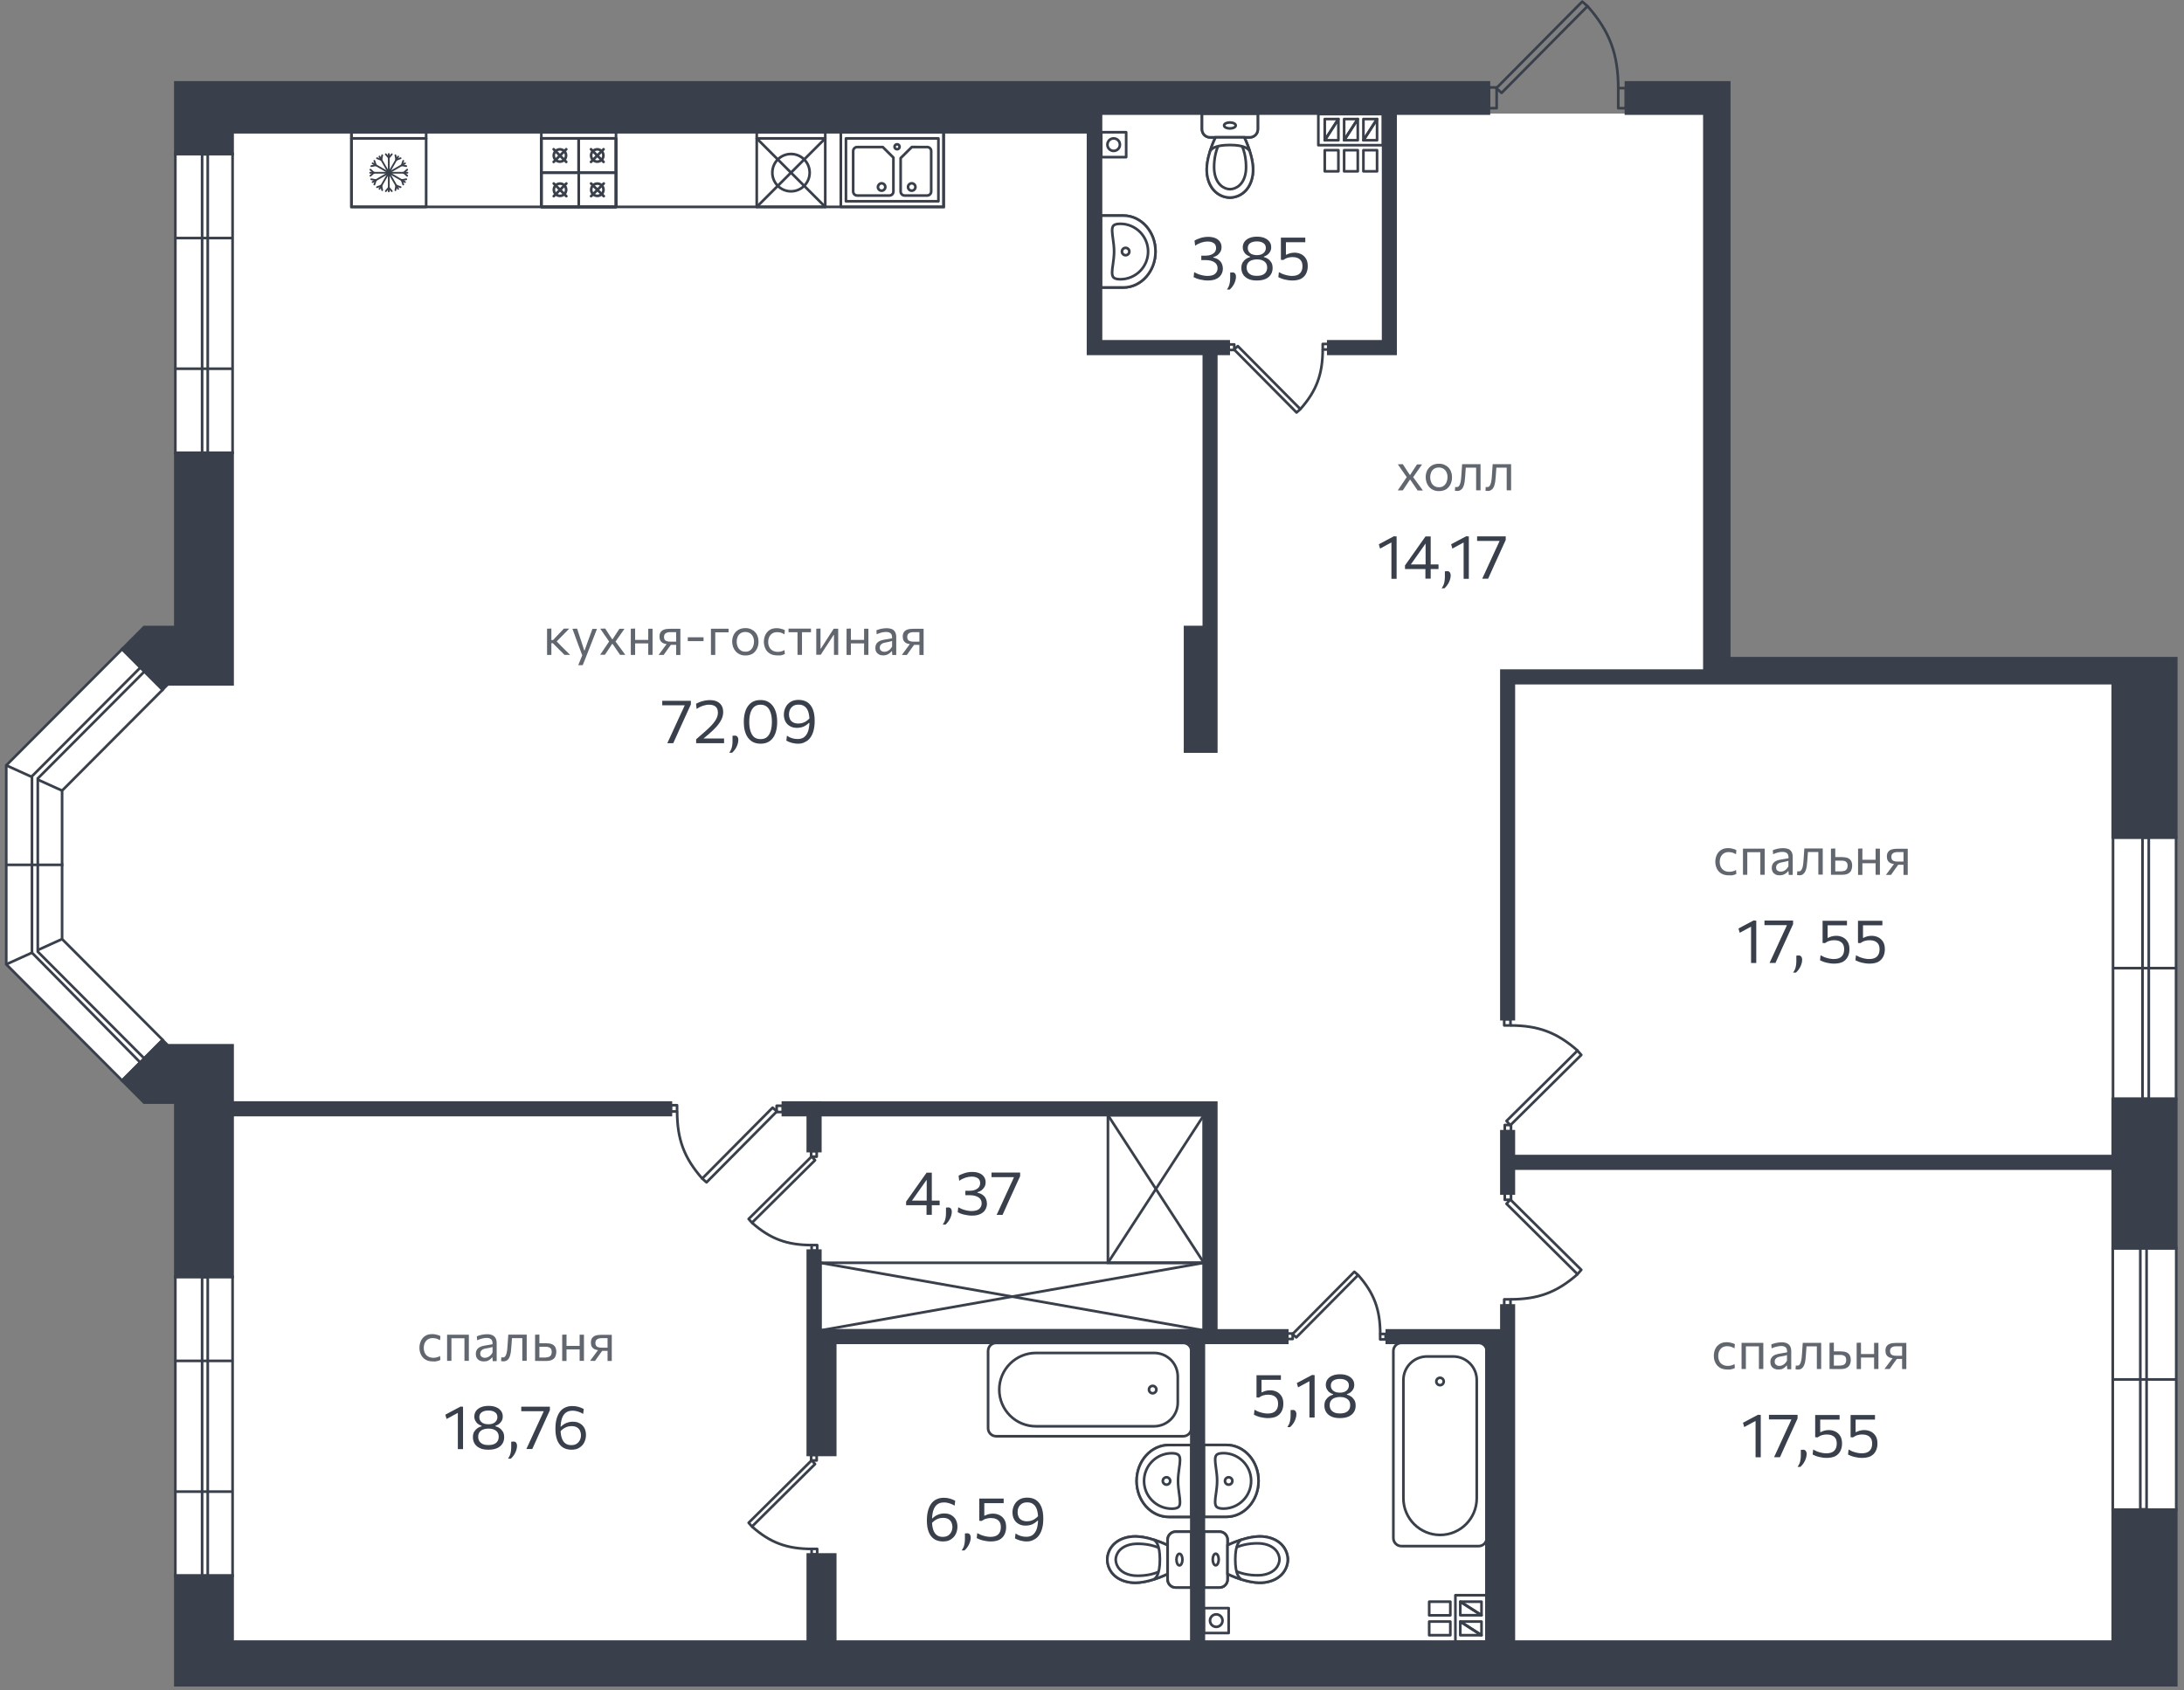 <?xml version="1.0" encoding="utf-8"?>
<!-- Generator: Adobe Illustrator 22.0.0, SVG Export Plug-In . SVG Version: 6.00 Build 0)  -->
<svg version="1.1" xmlns="http://www.w3.org/2000/svg" xmlns:xlink="http://www.w3.org/1999/xlink" x="0px" y="0px"
	 viewBox="0 0 248 192" enable-background="new 0 0 248 192" xml:space="preserve">
<rect x="0" y="0" width="248" height="192" fill="#808080" stroke="none"/>
<g id="Background">
	<path fill="#FFFFFF" d="M26.41,12.9h167.04v64.69h46.46v108.87h-71.12H26.41v-67.72h-7.36L7.02,106.71V89.76l12.04-12.04h7.35
		V15.02V12.9z"/>
</g>
<g id="Windows">
	<g>
		<g>
			
				<rect x="239.91" y="141.78" fill="#FFFFFF" stroke="#39404B" stroke-width="0.3" stroke-miterlimit="10" width="7.21" height="29.69"/>
			
				<rect x="243.04" y="141.78" fill="#FFFFFF" stroke="#39404B" stroke-width="0.3" stroke-miterlimit="10" width="0.71" height="29.65"/>
		</g>
		<path fill="#FFFFFF" stroke="#39404B" stroke-width="0.3" stroke-miterlimit="10" d="M247.12,156.68"/>
		<line fill="none" stroke="#39404B" stroke-width="0.3" stroke-miterlimit="10" x1="239.91" y1="156.68" x2="247.12" y2="156.68"/>
	</g>
	<g>
		<g>
			
				<rect x="239.94" y="95.12" fill="#FFFFFF" stroke="#39404B" stroke-width="0.3" stroke-miterlimit="10" width="7.16" height="29.69"/>
			
				<rect x="243.29" y="95.15" fill="#FFFFFF" stroke="#39404B" stroke-width="0.3" stroke-miterlimit="10" width="0.71" height="29.65"/>
		</g>
		<line fill="none" stroke="#39404B" stroke-width="0.3" stroke-miterlimit="10" x1="247.1" y1="109.96" x2="239.94" y2="109.96"/>
	</g>
	<g>
		<g>
			
				<rect x="19.91" y="17.49" fill="#FFFFFF" stroke="#39404B" stroke-width="0.3" stroke-miterlimit="10" width="6.5" height="33.94"/>
			
				<rect x="22.95" y="17.53" fill="#FFFFFF" stroke="#39404B" stroke-width="0.3" stroke-miterlimit="10" width="0.64" height="33.89"/>
		</g>
		<line fill="none" stroke="#39404B" stroke-width="0.3" stroke-miterlimit="10" x1="26.41" y1="27.04" x2="19.91" y2="27.04"/>
		<line fill="none" stroke="#39404B" stroke-width="0.3" stroke-miterlimit="10" x1="26.41" y1="41.88" x2="19.91" y2="41.88"/>
	</g>
	<g>
		<g>
			
				<rect x="19.91" y="145.03" fill="#FFFFFF" stroke="#39404B" stroke-width="0.3" stroke-miterlimit="10" width="6.5" height="33.94"/>
			
				<rect x="22.95" y="145.07" fill="#FFFFFF" stroke="#39404B" stroke-width="0.3" stroke-miterlimit="10" width="0.64" height="33.89"/>
		</g>
		<line fill="none" stroke="#39404B" stroke-width="0.3" stroke-miterlimit="10" x1="26.41" y1="154.57" x2="19.91" y2="154.57"/>
		<line fill="none" stroke="#39404B" stroke-width="0.3" stroke-miterlimit="10" x1="26.41" y1="169.42" x2="19.91" y2="169.42"/>
	</g>
	<g>
		<g>
			<polygon fill="#FFFFFF" stroke="#39404B" stroke-width="0.3" stroke-miterlimit="10" points="0.71,109.53 13.87,122.73 
				18.47,118.11 7.05,106.66 7.05,89.8 18.47,78.34 13.87,73.73 0.71,86.93 			"/>
			<line fill="none" stroke="#39404B" stroke-width="0.3" stroke-miterlimit="10" x1="7.05" y1="89.8" x2="0.71" y2="86.93"/>
			<line fill="none" stroke="#39404B" stroke-width="0.3" stroke-miterlimit="10" x1="7.05" y1="106.66" x2="0.71" y2="109.53"/>
			<polyline fill="#FFFFFF" stroke="#39404B" stroke-width="0.3" stroke-miterlimit="10" points="3.63,108.21 15.95,120.7 
				16.41,120.25 4.29,108.09 4.29,88.42 16.41,76.26 15.95,75.81 3.7,88.1 3.63,88.19 3.63,108.21 			"/>
		</g>
		<line fill="none" stroke="#39404B" stroke-width="0.3" stroke-miterlimit="10" x1="7.19" y1="98.23" x2="0.69" y2="98.23"/>
	</g>
</g>
<g id="Doors">
	<g>
		
			<polygon fill="none" stroke="#39404B" stroke-width="0.3" stroke-linecap="round" stroke-linejoin="round" stroke-miterlimit="10" points="
			171.07,136.73 179.13,144.72 179.56,144.23 171.5,136.24 		"/>
		<path fill="none" stroke="#39404B" stroke-width="0.3" stroke-miterlimit="10" d="M171.52,147.58c3.14-0.01,5.26-0.78,7.62-2.86"
			/>
		
			<rect x="170.87" y="135.56" fill="none" stroke="#39404B" stroke-width="0.3" stroke-linecap="round" stroke-linejoin="round" stroke-miterlimit="10" width="0.71" height="0.71"/>
		
			<rect x="170.81" y="147.58" fill="none" stroke="#39404B" stroke-width="0.3" stroke-linecap="round" stroke-linejoin="round" stroke-miterlimit="10" width="0.71" height="0.71"/>
	</g>
	<g>
		
			<polygon fill="none" stroke="#39404B" stroke-width="0.3" stroke-linecap="round" stroke-linejoin="round" stroke-miterlimit="10" points="
			171.07,127.32 179.13,119.33 179.56,119.82 171.5,127.81 		"/>
		<path fill="none" stroke="#39404B" stroke-width="0.3" stroke-miterlimit="10" d="M171.52,116.47c3.14,0.01,5.26,0.78,7.62,2.86"
			/>
		
			<rect x="170.87" y="127.78" fill="none" stroke="#39404B" stroke-width="0.3" stroke-linecap="round" stroke-linejoin="round" stroke-miterlimit="10" width="0.71" height="0.71"/>
		
			<rect x="170.81" y="115.76" fill="none" stroke="#39404B" stroke-width="0.3" stroke-linecap="round" stroke-linejoin="round" stroke-miterlimit="10" width="0.71" height="0.71"/>
	</g>
	<g>
		
			<polygon fill="none" stroke="#39404B" stroke-width="0.3" stroke-linecap="round" stroke-linejoin="round" stroke-miterlimit="10" points="
			87.73,125.81 79.74,133.86 80.23,134.29 88.22,126.23 		"/>
		<path fill="none" stroke="#39404B" stroke-width="0.3" stroke-miterlimit="10" d="M76.89,126.25c0.01,3.14,0.78,5.26,2.86,7.62"/>
		
			<rect x="88.19" y="125.6" transform="matrix(4.350368e-11 1 -1 4.350368e-11 214.5 37.403)" fill="none" stroke="#39404B" stroke-width="0.3" stroke-linecap="round" stroke-linejoin="round" stroke-miterlimit="10" width="0.71" height="0.71"/>
		
			<rect x="76.17" y="125.54" transform="matrix(4.350368e-11 1 -1 4.350368e-11 202.422 49.362)" fill="none" stroke="#39404B" stroke-width="0.3" stroke-linecap="round" stroke-linejoin="round" stroke-miterlimit="10" width="0.71" height="0.71"/>
	</g>
	<g>
		
			<polygon fill="none" stroke="#39404B" stroke-width="0.3" stroke-linecap="round" stroke-linejoin="round" stroke-miterlimit="10" points="
			92.55,166.29 85.39,173.39 85.01,172.96 92.17,165.86 		"/>
		<path fill="none" stroke="#39404B" stroke-width="0.3" stroke-miterlimit="10" d="M92.16,175.93c-2.79-0.01-4.68-0.69-6.77-2.54"
			/>
		
			<rect x="92.11" y="165.25" transform="matrix(-1 5.184330e-11 -5.184330e-11 -1 184.846 331.128)" fill="none" stroke="#39404B" stroke-width="0.3" stroke-linecap="round" stroke-linejoin="round" stroke-miterlimit="10" width="0.63" height="0.63"/>
		
			<rect x="92.16" y="175.93" transform="matrix(-1 4.032229e-11 -4.032229e-11 -1 184.953 352.485)" fill="none" stroke="#39404B" stroke-width="0.3" stroke-linecap="round" stroke-linejoin="round" stroke-miterlimit="10" width="0.63" height="0.63"/>
	</g>
	<g>
		
			<polygon fill="none" stroke="#39404B" stroke-width="0.3" stroke-linecap="round" stroke-linejoin="round" stroke-miterlimit="10" points="
			147.2,151.9 154.22,144.82 153.79,144.45 146.77,151.53 		"/>
		<path fill="none" stroke="#39404B" stroke-width="0.3" stroke-miterlimit="10" d="M156.73,151.51c-0.01-2.76-0.68-4.62-2.51-6.69"
			/>
		
			<rect x="146.17" y="151.46" transform="matrix(9.323304e-11 -1 1 9.323304e-11 -5.291 298.253)" fill="none" stroke="#39404B" stroke-width="0.3" stroke-linecap="round" stroke-linejoin="round" stroke-miterlimit="10" width="0.62" height="0.62"/>
		
			<rect x="156.73" y="151.51" transform="matrix(9.177554e-11 -1 1 9.177554e-11 5.213 308.862)" fill="none" stroke="#39404B" stroke-width="0.3" stroke-linecap="round" stroke-linejoin="round" stroke-miterlimit="10" width="0.62" height="0.62"/>
	</g>
	<g>
		
			<polygon fill="none" stroke="#39404B" stroke-width="0.3" stroke-linecap="round" stroke-linejoin="round" stroke-miterlimit="10" points="
			140.56,39.31 147.66,46.47 147.23,46.85 140.13,39.69 		"/>
		<path fill="none" stroke="#39404B" stroke-width="0.3" stroke-miterlimit="10" d="M150.2,39.7c-0.01,2.79-0.69,4.68-2.54,6.77"/>
		
			<rect x="139.52" y="39.12" transform="matrix(2.880179e-12 1 -1 2.880179e-12 179.276 -100.4)" fill="none" stroke="#39404B" stroke-width="0.3" stroke-linecap="round" stroke-linejoin="round" stroke-miterlimit="10" width="0.63" height="0.63"/>
		
			<rect x="150.2" y="39.07" transform="matrix(-1.440809e-12 1 -1 -1.440809e-12 189.901 -111.132)" fill="none" stroke="#39404B" stroke-width="0.3" stroke-linecap="round" stroke-linejoin="round" stroke-miterlimit="10" width="0.63" height="0.63"/>
	</g>
	<g>
		
			<polygon fill="none" stroke="#39404B" stroke-width="0.3" stroke-linecap="round" stroke-linejoin="round" stroke-miterlimit="10" points="
			92.55,131.78 85.39,138.88 85.01,138.45 92.17,131.35 		"/>
		<path fill="none" stroke="#39404B" stroke-width="0.3" stroke-miterlimit="10" d="M92.16,141.42c-2.79-0.01-4.68-0.69-6.77-2.54"
			/>
		
			<rect x="92.11" y="130.74" transform="matrix(-1 -4.032253e-11 4.032253e-11 -1 184.848 262.113)" fill="none" stroke="#39404B" stroke-width="0.3" stroke-linecap="round" stroke-linejoin="round" stroke-miterlimit="10" width="0.63" height="0.63"/>
		
			<rect x="92.16" y="141.42" transform="matrix(-1 -4.608326e-11 4.608326e-11 -1 184.955 283.47)" fill="none" stroke="#39404B" stroke-width="0.3" stroke-linecap="round" stroke-linejoin="round" stroke-miterlimit="10" width="0.63" height="0.63"/>
	</g>
	<g>
		
			<polygon fill="none" stroke="#39404B" stroke-width="0.3" stroke-linecap="round" stroke-linejoin="round" stroke-miterlimit="10" points="
			170.51,10.55 180.27,0.7 179.67,0.18 169.91,10.02 		"/>
		<path fill="none" stroke="#39404B" stroke-width="0.3" stroke-miterlimit="10" d="M183.76,10.01c-0.01-3.84-0.95-6.43-3.49-9.31"
			/>
		
			<rect x="168.33" y="10.68" transform="matrix(-4.478101e-11 -1 1 -4.478101e-11 158.399 180.618)" fill="none" stroke="#39404B" stroke-width="0.3" stroke-linecap="round" stroke-linejoin="round" stroke-miterlimit="10" width="2.36" height="0.87"/>
		
			<rect x="183.05" y="10.71" transform="matrix(-4.542582e-11 -1 1 -4.542582e-11 173.047 195.339)" fill="none" stroke="#39404B" stroke-width="0.3" stroke-linecap="round" stroke-linejoin="round" stroke-miterlimit="10" width="2.28" height="0.87"/>
	</g>
</g>
<g id="Plumbing">
	<g>
		<path fill="#FFFFFF" stroke="#39404B" stroke-width="0.3" stroke-miterlimit="10" d="M168.82,153.45c0-0.51-0.41-0.92-0.92-0.92
			h-8.76c-0.51,0-0.92,0.41-0.92,0.92v21.24c0,0.51,0.41,0.92,0.92,0.92h8.76c0.51,0,0.92-0.41,0.92-0.92L168.82,153.45z"/>
		<g>
			<path fill="#FFFFFF" stroke="#39404B" stroke-width="0.3" stroke-miterlimit="10" d="M163.94,156.91c0,0.23-0.19,0.42-0.42,0.42
				c-0.23,0-0.42-0.19-0.42-0.42c0-0.23,0.19-0.42,0.42-0.42C163.75,156.49,163.94,156.68,163.94,156.91z"/>
		</g>
		<path fill="none" stroke="#39404B" stroke-width="0.3" stroke-miterlimit="10" d="M165.01,154.07h-2.97
			c-1.48,0-2.68,1.2-2.68,2.68v13.42c0,2.3,1.87,4.17,4.17,4.17c2.3,0,4.16-1.86,4.16-4.17v-13.42
			C167.69,155.26,166.49,154.07,165.01,154.07z"/>
	</g>
	<g>
		<path fill="#FFFFFF" stroke="#39404B" stroke-width="0.3" stroke-miterlimit="10" d="M134.36,163.13c0.51,0,0.92-0.41,0.92-0.92
			v-8.76c0-0.51-0.41-0.92-0.92-0.92h-21.24c-0.51,0-0.92,0.41-0.92,0.92v8.76c0,0.51,0.41,0.92,0.92,0.92L134.36,163.13z"/>
		<g>
			<path fill="#FFFFFF" stroke="#39404B" stroke-width="0.3" stroke-miterlimit="10" d="M130.89,158.25c-0.23,0-0.42-0.19-0.42-0.42
				c0-0.23,0.19-0.42,0.42-0.42c0.23,0,0.42,0.19,0.42,0.42C131.31,158.06,131.12,158.25,130.89,158.25z"/>
		</g>
		<path fill="none" stroke="#39404B" stroke-width="0.3" stroke-miterlimit="10" d="M133.74,159.32v-2.97c0-1.48-1.2-2.68-2.68-2.68
			h-13.42c-2.3,0-4.17,1.87-4.17,4.17c0,2.3,1.86,4.16,4.17,4.16h13.42C132.54,161.99,133.74,160.79,133.74,159.32z"/>
	</g>
	<g>
		<path fill="#E4EDF6" stroke="#39404B" stroke-width="0.3" stroke-miterlimit="10" d="M136.85,172.28h2.41
			c2.01,0,3.65-1.83,3.65-4.08c0-2.25-1.63-4.08-3.65-4.08h-2.41c-0.09,0-0.16,0.07-0.16,0.16v7.84
			C136.69,172.21,136.76,172.28,136.85,172.28z"/>
		<path fill="#FFFFFF" stroke="#39404B" stroke-width="0.3" stroke-miterlimit="10" d="M136.85,172.28h2.41
			c2.01,0,3.65-1.83,3.65-4.08c0-2.25-1.63-4.08-3.65-4.08h-2.41c-0.09,0-0.16,0.07-0.16,0.16v7.84
			C136.69,172.21,136.76,172.28,136.85,172.28z"/>
		<path fill="#FFFFFF" stroke="#39404B" stroke-width="0.3" stroke-miterlimit="10" d="M138.92,165.05c1.74,0,3.15,1.42,3.15,3.15
			c0,1.74-1.41,3.15-3.15,3.15c-0.38,0-0.63-0.07-0.77-0.2c-0.25-0.25-0.17-0.83-0.07-1.5c0.06-0.44,0.13-0.93,0.13-1.46
			c0-0.52-0.07-1.02-0.13-1.45c-0.09-0.67-0.18-1.25,0.07-1.5C138.28,165.12,138.53,165.05,138.92,165.05z"/>
		<g>
			<path fill="#FFFFFF" stroke="#39404B" stroke-width="0.3" stroke-miterlimit="10" d="M139.94,168.21c0,0.23-0.19,0.42-0.42,0.42
				c-0.23,0-0.42-0.19-0.42-0.42c0-0.23,0.19-0.42,0.42-0.42C139.75,167.79,139.94,167.98,139.94,168.21z"/>
		</g>
	</g>
	<g>
		<path fill="#E4EDF6" stroke="#39404B" stroke-width="0.3" stroke-miterlimit="10" d="M135.13,164.13h-2.41
			c-2.01,0-3.65,1.83-3.65,4.08c0,2.25,1.63,4.08,3.65,4.08h2.41c0.09,0,0.16-0.07,0.16-0.16v-7.84
			C135.28,164.2,135.21,164.13,135.13,164.13z"/>
		<path fill="#FFFFFF" stroke="#39404B" stroke-width="0.3" stroke-miterlimit="10" d="M135.13,164.13h-2.41
			c-2.01,0-3.65,1.83-3.65,4.08c0,2.25,1.63,4.08,3.65,4.08h2.41c0.09,0,0.16-0.07,0.16-0.16v-7.84
			C135.28,164.2,135.21,164.13,135.13,164.13z"/>
		<path fill="#FFFFFF" stroke="#39404B" stroke-width="0.3" stroke-miterlimit="10" d="M133.06,171.36c-1.74,0-3.15-1.42-3.15-3.15
			c0-1.74,1.41-3.15,3.15-3.15c0.38,0,0.63,0.07,0.77,0.2c0.25,0.25,0.17,0.83,0.07,1.5c-0.06,0.44-0.13,0.93-0.13,1.46
			c0,0.52,0.07,1.02,0.13,1.45c0.09,0.67,0.18,1.25-0.07,1.5C133.69,171.29,133.44,171.36,133.06,171.36z"/>
		<g>
			<path fill="#FFFFFF" stroke="#39404B" stroke-width="0.3" stroke-miterlimit="10" d="M132.04,168.21c0-0.23,0.19-0.42,0.42-0.42
				c0.23,0,0.42,0.19,0.42,0.42c0,0.23-0.19,0.42-0.42,0.42C132.23,168.62,132.04,168.44,132.04,168.21z"/>
		</g>
	</g>
	<g>
		<path fill="#E4EDF6" stroke="#39404B" stroke-width="0.3" stroke-miterlimit="10" d="M136.7,180.31h1.78
			c0.51,0,0.92-0.41,0.92-0.92v-0.62c0,0,2.42,1.23,4.25,0.96c1.79-0.26,2.56-1.47,2.59-2.55c0-0.01,0-0.01,0-0.02
			c0-0.01,0-0.01,0-0.02c0-0.01,0-0.01,0-0.02c0-0.01,0-0.01,0-0.02c-0.03-1.09-0.8-2.29-2.59-2.55c-1.82-0.27-4.25,0.96-4.25,0.96
			v-0.62c0-0.51-0.41-0.92-0.92-0.92h-1.78V180.31z"/>
		<path fill="#FFFFFF" stroke="#39404B" stroke-width="0.3" stroke-miterlimit="10" d="M138.47,173.97c0.51,0,0.92,0.41,0.92,0.92
			v4.5c0,0.51-0.41,0.92-0.92,0.92h-1.78v-6.34H138.47z"/>
		<path fill="#FFFFFF" stroke="#39404B" stroke-width="0.3" stroke-miterlimit="10" d="M139.39,175.51v3.26c0,0,2.42,1.23,4.25,0.96
			c1.79-0.26,2.56-1.47,2.59-2.55c0-0.01,0-0.01,0-0.02c0-0.01,0-0.01,0-0.02c0-0.01,0-0.01,0-0.02c0-0.01,0-0.01,0-0.02
			c-0.03-1.09-0.8-2.29-2.59-2.55C141.82,174.28,139.39,175.51,139.39,175.51z"/>
		<path fill="#FFFFFF" stroke="#39404B" stroke-width="0.3" stroke-miterlimit="10" d="M141.02,174.87
			c-0.28,0.09-0.75,0.56-0.75,2.26c0,1.71,0.46,2.16,0.74,2.26"/>
		<g>
			<path fill="#FFFFFF" stroke="#39404B" stroke-width="0.3" stroke-miterlimit="10" d="M138.05,177.79c-0.19,0-0.34-0.29-0.34-0.66
				c0-0.37,0.15-0.66,0.34-0.66c0.19,0,0.34,0.29,0.34,0.66C138.39,177.5,138.23,177.79,138.05,177.79z"/>
		</g>
		<path fill="none" stroke="#39404B" stroke-width="0.3" stroke-miterlimit="10" d="M140.41,178.48c1.14,0.49,2.44,0.48,2.93,0.41
			c1.41-0.2,1.94-1.08,1.95-1.78h0v0v0h0c-0.02-0.7-0.54-1.58-1.95-1.78c-0.49-0.07-1.8-0.08-2.93,0.41"/>
	</g>
	<g>
		<path fill="#E4EDF6" stroke="#39404B" stroke-width="0.3" stroke-miterlimit="10" d="M135.28,173.97h-1.78
			c-0.51,0-0.92,0.41-0.92,0.92v0.62c0,0-2.42-1.23-4.25-0.96c-1.79,0.26-2.56,1.47-2.59,2.55c0,0.01,0,0.01,0,0.02
			c0,0.01,0,0.01,0,0.02c0,0.01,0,0.01,0,0.02c0,0.01,0,0.01,0,0.02c0.03,1.09,0.8,2.29,2.59,2.55c1.82,0.27,4.25-0.96,4.25-0.96
			v0.62c0,0.51,0.41,0.92,0.92,0.92h1.78V173.97z"/>
		<path fill="#FFFFFF" stroke="#39404B" stroke-width="0.3" stroke-miterlimit="10" d="M133.51,180.31c-0.51,0-0.92-0.41-0.92-0.92
			v-4.5c0-0.51,0.41-0.92,0.92-0.92h1.78v6.34H133.51z"/>
		<path fill="#FFFFFF" stroke="#39404B" stroke-width="0.3" stroke-miterlimit="10" d="M132.58,178.77v-3.26
			c0,0-2.42-1.23-4.25-0.96c-1.79,0.26-2.56,1.47-2.59,2.55c0,0.01,0,0.01,0,0.02c0,0.01,0,0.01,0,0.02c0,0.01,0,0.01,0,0.02
			c0,0.01,0,0.01,0,0.02c0.03,1.09,0.8,2.29,2.59,2.55C130.16,180,132.58,178.77,132.58,178.77z"/>
		<path fill="#FFFFFF" stroke="#39404B" stroke-width="0.3" stroke-miterlimit="10" d="M130.96,179.4c0.28-0.09,0.75-0.56,0.75-2.26
			c0-1.71-0.46-2.16-0.74-2.26"/>
		<g>
			<path fill="#FFFFFF" stroke="#39404B" stroke-width="0.3" stroke-miterlimit="10" d="M133.93,176.48c0.19,0,0.34,0.29,0.34,0.66
				c0,0.37-0.15,0.66-0.34,0.66c-0.19,0-0.34-0.29-0.34-0.66C133.59,176.78,133.74,176.48,133.93,176.48z"/>
		</g>
		<path fill="none" stroke="#39404B" stroke-width="0.3" stroke-miterlimit="10" d="M131.57,175.79c-1.14-0.49-2.44-0.48-2.93-0.41
			c-1.41,0.2-1.94,1.08-1.95,1.78h0v0v0h0c0.02,0.7,0.54,1.58,1.95,1.78c0.49,0.07,1.8,0.08,2.93-0.41"/>
	</g>
	<g>
		<path fill="#E4EDF6" stroke="#39404B" stroke-width="0.3" stroke-miterlimit="10" d="M125.15,32.65h2.41
			c2.01,0,3.65-1.83,3.65-4.08c0-2.25-1.63-4.08-3.65-4.08h-2.41c-0.09,0-0.16,0.07-0.16,0.16v7.84
			C124.99,32.58,125.06,32.65,125.15,32.65z"/>
		<path fill="#FFFFFF" stroke="#39404B" stroke-width="0.3" stroke-miterlimit="10" d="M125.15,32.65h2.41
			c2.01,0,3.65-1.83,3.65-4.08c0-2.25-1.63-4.08-3.65-4.08h-2.41c-0.09,0-0.16,0.07-0.16,0.16v7.84
			C124.99,32.58,125.06,32.65,125.15,32.65z"/>
		<path fill="#FFFFFF" stroke="#39404B" stroke-width="0.3" stroke-miterlimit="10" d="M127.22,25.42c1.74,0,3.15,1.42,3.15,3.15
			c0,1.74-1.41,3.15-3.15,3.15c-0.38,0-0.63-0.07-0.77-0.2c-0.25-0.25-0.17-0.83-0.07-1.5c0.06-0.44,0.13-0.93,0.13-1.46
			c0-0.52-0.07-1.02-0.13-1.45c-0.09-0.67-0.18-1.25,0.07-1.5C126.58,25.49,126.83,25.42,127.22,25.42z"/>
		<g>
			<path fill="#FFFFFF" stroke="#39404B" stroke-width="0.3" stroke-miterlimit="10" d="M128.24,28.57c0,0.23-0.19,0.42-0.42,0.42
				c-0.23,0-0.42-0.19-0.42-0.42c0-0.23,0.19-0.42,0.42-0.42C128.05,28.16,128.24,28.34,128.24,28.57z"/>
		</g>
	</g>
	<g>
		<path fill="#E4EDF6" stroke="#39404B" stroke-width="0.3" stroke-miterlimit="10" d="M136.49,12.9v1.78
			c0,0.51,0.41,0.92,0.92,0.92h0.62c0,0-1.23,2.42-0.96,4.25c0.26,1.79,1.47,2.56,2.55,2.59c0.01,0,0.01,0,0.02,0
			c0.01,0,0.01,0,0.02,0c0.01,0,0.01,0,0.02,0c0.01,0,0.01,0,0.02,0c1.09-0.03,2.29-0.8,2.55-2.59c0.27-1.82-0.96-4.25-0.96-4.25
			h0.62c0.51,0,0.92-0.41,0.92-0.92V12.9H136.49z"/>
		<path fill="#FFFFFF" stroke="#39404B" stroke-width="0.3" stroke-miterlimit="10" d="M142.83,14.68c0,0.51-0.41,0.92-0.92,0.92
			h-4.5c-0.51,0-0.92-0.41-0.92-0.92V12.9h6.34V14.68z"/>
		<path fill="#FFFFFF" stroke="#39404B" stroke-width="0.3" stroke-miterlimit="10" d="M141.29,15.6h-3.26c0,0-1.23,2.42-0.96,4.25
			c0.26,1.79,1.47,2.56,2.55,2.59c0.01,0,0.01,0,0.02,0c0.01,0,0.01,0,0.02,0c0.01,0,0.01,0,0.02,0c0.01,0,0.01,0,0.02,0
			c1.09-0.03,2.29-0.8,2.55-2.59C142.52,18.02,141.29,15.6,141.29,15.6z"/>
		<path fill="#FFFFFF" stroke="#39404B" stroke-width="0.3" stroke-miterlimit="10" d="M141.92,17.22
			c-0.09-0.28-0.56-0.75-2.26-0.75c-1.71,0-2.16,0.46-2.26,0.74"/>
		<g>
			<path fill="#FFFFFF" stroke="#39404B" stroke-width="0.3" stroke-miterlimit="10" d="M139,14.25c0-0.19,0.29-0.34,0.66-0.34
				c0.37,0,0.66,0.15,0.66,0.34c0,0.19-0.29,0.34-0.66,0.34C139.3,14.59,139,14.44,139,14.25z"/>
		</g>
		<path fill="none" stroke="#39404B" stroke-width="0.3" stroke-miterlimit="10" d="M138.31,16.61c-0.49,1.14-0.48,2.44-0.41,2.93
			c0.2,1.41,1.08,1.94,1.78,1.95v0h0h0v0c0.7-0.02,1.58-0.54,1.78-1.95c0.07-0.49,0.08-1.8-0.41-2.93"/>
	</g>
	<g>
	</g>
</g>
<g id="Walls">
	<polygon fill="#39404B" stroke="#39404B" stroke-width="0.3" stroke-miterlimit="10" points="19.91,145.03 26.41,145.03 
		26.41,126.65 76.18,126.65 76.18,125.23 26.41,125.23 26.41,118.73 19.06,118.73 18.46,118.13 13.86,122.73 16.36,125.23 
		19.91,125.23 	"/>
	<polygon fill="#39404B" stroke="#39404B" stroke-width="0.3" stroke-miterlimit="10" points="19.91,51.43 26.41,51.43 26.41,77.73 
		19.06,77.73 18.46,78.33 13.86,73.73 16.36,71.22 19.91,71.22 	"/>
	<polygon fill="#39404B" stroke="#39404B" stroke-width="0.3" stroke-miterlimit="10" points="170.49,128.49 171.9,128.49 
		171.9,131.31 239.91,131.31 239.91,124.81 247.12,124.81 247.12,141.78 239.91,141.78 239.91,132.73 171.9,132.73 171.9,135.56 
		170.49,135.56 	"/>
	<polygon fill="#39404B" stroke="#39404B" stroke-width="0.3" stroke-miterlimit="10" points="247.12,80.98 247.12,74.76 
		233.69,74.76 233.69,74.76 228.6,74.76 228.6,74.76 196.36,74.76 196.36,12.9 196.36,9.36 184.63,9.36 184.63,12.9 193.54,12.9 
		193.54,76.17 170.49,76.17 170.49,115.76 171.9,115.76 171.9,77.59 239.91,77.59 239.91,95.12 245.71,95.12 245.71,95.12 
		247.12,95.12 247.12,80.94 	"/>
	<g>
		<polygon fill="#39404B" stroke="#39404B" stroke-width="0.3" stroke-miterlimit="10" points="19.91,9.36 19.91,9.36 19.91,17.49 
			26.41,17.49 26.41,15.02 123.55,15.02 123.55,40.19 136.7,40.19 136.7,71.22 134.57,71.22 134.57,85.36 138.11,85.36 
			138.11,71.22 138.11,40.19 139.52,40.19 139.52,38.77 125.02,38.77 125.02,12.9 157.06,12.9 157.06,38.77 150.83,38.77 
			150.83,40.19 158.47,40.19 158.47,12.9 169.07,12.9 169.07,9.36 		"/>
	</g>
	
		<rect x="113.94" y="103.7" transform="matrix(-1.836970e-16 1 -1 -1.836970e-16 240.602 11.302)" fill="#39404B" stroke="#39404B" stroke-width="0.3" stroke-miterlimit="10" width="1.41" height="44.49"/>
	<polygon fill="#39404B" stroke="#39404B" stroke-width="0.3" stroke-miterlimit="10" points="93.15,125.23 88.9,125.23 
		88.9,126.65 91.73,126.65 91.73,130.74 93.15,130.74 	"/>
	<polygon fill="#39404B" stroke="#39404B" stroke-width="0.3" stroke-miterlimit="10" points="247.12,182.78 247.12,171.47 
		239.91,171.47 239.91,186.46 171.9,186.46 171.9,148.28 170.49,148.28 170.49,151.11 157.48,151.11 157.48,152.52 168.79,152.52 
		168.79,186.46 136.7,186.46 136.7,152.52 146.17,152.52 146.17,151.11 138.11,151.11 138.11,125.24 136.7,125.24 136.7,151.11 
		93.15,151.11 93.15,142.05 91.73,142.05 91.73,165.25 94.84,165.25 94.84,152.52 135.28,152.52 135.28,186.46 94.84,186.46 
		94.84,176.56 91.73,176.56 91.73,186.46 26.41,186.46 26.41,178.96 19.91,178.96 19.91,191.41 26.41,191.41 151.4,191.41 
		152.81,191.41 191.13,191.41 194.24,191.41 247.12,191.41 247.12,191.41 247.12,191.41 247.12,182.78 	"/>
</g>
<g id="Furniture">
	<g>
		
			<rect x="125.81" y="126.66" fill="none" stroke="#39404B" stroke-width="0.3" stroke-miterlimit="10" width="10.89" height="16.77"/>
		<line fill="none" stroke="#39404B" stroke-width="0.3" stroke-miterlimit="10" x1="136.7" y1="143.43" x2="125.81" y2="126.66"/>
		<line fill="none" stroke="#39404B" stroke-width="0.3" stroke-miterlimit="10" x1="125.81" y1="143.43" x2="136.7" y2="126.66"/>
	</g>
	<g>
		
			<rect x="93.15" y="143.43" fill="none" stroke="#39404B" stroke-width="0.3" stroke-miterlimit="10" width="43.55" height="7.68"/>
		<line fill="none" stroke="#39404B" stroke-width="0.3" stroke-miterlimit="10" x1="136.7" y1="151.11" x2="93.15" y2="143.43"/>
		<line fill="none" stroke="#39404B" stroke-width="0.3" stroke-miterlimit="10" x1="93.15" y1="151.11" x2="136.7" y2="143.43"/>
	</g>
	
		<rect x="39.91" y="15.02" fill="#FFFFFF" stroke="#39404B" stroke-width="0.3" stroke-miterlimit="10" width="67.24" height="8.48"/>
	<g>
		<g>
			
				<rect x="96.06" y="15.72" fill="none" stroke="#39404B" stroke-width="0.3" stroke-linecap="round" stroke-linejoin="round" stroke-miterlimit="10" width="10.5" height="7.14"/>
			<g>
				
					<path fill="none" stroke="#39404B" stroke-width="0.3" stroke-linecap="round" stroke-linejoin="round" stroke-miterlimit="10" d="
					M105.28,16.7c0.25,0,0.46,0.2,0.46,0.46v4.59c0,0.25-0.21,0.46-0.46,0.46h-2.55c-0.25,0-0.46-0.2-0.46-0.46v-3.79l1.27-1.26
					H105.28z"/>
				
					<path fill="none" stroke="#39404B" stroke-width="0.3" stroke-linecap="round" stroke-linejoin="round" stroke-miterlimit="10" d="
					M100.24,16.7l1.21,1.2v3.85c0,0.25-0.2,0.46-0.46,0.46h-3.65c-0.25,0-0.46-0.2-0.46-0.46v-4.59c0-0.25,0.21-0.46,0.46-0.46
					H100.24z"/>
				
					<path fill="none" stroke="#39404B" stroke-width="0.3" stroke-linecap="round" stroke-linejoin="round" stroke-miterlimit="10" d="
					M102.07,16.47c0.11,0.11,0.11,0.29,0,0.4c-0.11,0.11-0.29,0.11-0.41,0c-0.11-0.11-0.11-0.29,0-0.4
					C101.78,16.36,101.96,16.36,102.07,16.47z"/>
				<g>
					
						<path fill="none" stroke="#39404B" stroke-width="0.3" stroke-linecap="round" stroke-linejoin="round" stroke-miterlimit="10" d="
						M103.53,20.82c0.23,0,0.42,0.19,0.42,0.42c0,0.23-0.19,0.42-0.42,0.42c-0.23,0-0.42-0.19-0.42-0.42
						C103.11,21.01,103.3,20.82,103.53,20.82z"/>
				</g>
				<g>
					
						<path fill="none" stroke="#39404B" stroke-width="0.3" stroke-linecap="round" stroke-linejoin="round" stroke-miterlimit="10" d="
						M100.11,20.82c0.23,0,0.42,0.19,0.42,0.42c0,0.23-0.19,0.42-0.42,0.42c-0.23,0-0.42-0.19-0.42-0.42
						C99.7,21.01,99.89,20.82,100.11,20.82z"/>
				</g>
			</g>
		</g>
		
			<polyline fill="none" stroke="#39404B" stroke-width="0.3" stroke-linecap="round" stroke-linejoin="round" stroke-miterlimit="10" points="
			85.93,23.5 93.71,15.72 85.93,15.72 93.71,23.5 		"/>
		
			<circle fill="none" stroke="#39404B" stroke-width="0.3" stroke-linecap="round" stroke-linejoin="round" stroke-miterlimit="10" cx="89.82" cy="19.61" r="2.12"/>
		
			<rect x="85.93" y="15.02" fill="none" stroke="#39404B" stroke-width="0.3" stroke-linecap="round" stroke-linejoin="round" stroke-miterlimit="10" width="7.78" height="8.48"/>
		
			<rect x="61.47" y="15.02" fill="none" stroke="#39404B" stroke-width="0.3" stroke-linecap="round" stroke-linejoin="round" stroke-miterlimit="10" width="8.48" height="8.48"/>
		
			<rect x="61.47" y="15.72" fill="none" stroke="#39404B" stroke-width="0.3" stroke-linecap="round" stroke-linejoin="round" stroke-miterlimit="10" width="8.48" height="7.78"/>
		
			<rect x="61.47" y="15.72" fill="none" stroke="#39404B" stroke-width="0.3" stroke-linecap="round" stroke-linejoin="round" stroke-miterlimit="10" width="4.24" height="3.89"/>
		
			<rect x="65.71" y="15.72" fill="none" stroke="#39404B" stroke-width="0.3" stroke-linecap="round" stroke-linejoin="round" stroke-miterlimit="10" width="4.24" height="3.89"/>
		
			<rect x="61.48" y="19.61" fill="none" stroke="#39404B" stroke-width="0.3" stroke-linecap="round" stroke-linejoin="round" stroke-miterlimit="10" width="4.24" height="3.89"/>
		
			<rect x="65.72" y="19.61" fill="none" stroke="#39404B" stroke-width="0.3" stroke-linecap="round" stroke-linejoin="round" stroke-miterlimit="10" width="4.24" height="3.89"/>
		<g>
			<circle fill="none" stroke="#39404B" stroke-width="0.3" stroke-miterlimit="10" cx="63.58" cy="17.66" r="0.7"/>
			
				<line fill="none" stroke="#39404B" stroke-width="0.3" stroke-linecap="round" stroke-linejoin="round" stroke-miterlimit="10" x1="62.87" y1="16.95" x2="64.3" y2="18.39"/>
			
				<line fill="none" stroke="#39404B" stroke-width="0.3" stroke-linecap="round" stroke-linejoin="round" stroke-miterlimit="10" x1="62.87" y1="18.39" x2="64.3" y2="16.95"/>
		</g>
		<g>
			<circle fill="none" stroke="#39404B" stroke-width="0.3" stroke-miterlimit="10" cx="63.59" cy="21.55" r="0.7"/>
			
				<line fill="none" stroke="#39404B" stroke-width="0.3" stroke-linecap="round" stroke-linejoin="round" stroke-miterlimit="10" x1="62.88" y1="20.84" x2="64.31" y2="22.28"/>
			
				<line fill="none" stroke="#39404B" stroke-width="0.3" stroke-linecap="round" stroke-linejoin="round" stroke-miterlimit="10" x1="62.88" y1="22.28" x2="64.31" y2="20.84"/>
		</g>
		<g>
			<circle fill="none" stroke="#39404B" stroke-width="0.3" stroke-miterlimit="10" cx="67.83" cy="21.55" r="0.7"/>
			
				<line fill="none" stroke="#39404B" stroke-width="0.3" stroke-linecap="round" stroke-linejoin="round" stroke-miterlimit="10" x1="67.12" y1="20.84" x2="68.56" y2="22.28"/>
			
				<line fill="none" stroke="#39404B" stroke-width="0.3" stroke-linecap="round" stroke-linejoin="round" stroke-miterlimit="10" x1="67.12" y1="22.28" x2="68.56" y2="20.84"/>
		</g>
		<g>
			<circle fill="none" stroke="#39404B" stroke-width="0.3" stroke-miterlimit="10" cx="67.82" cy="17.66" r="0.7"/>
			
				<line fill="none" stroke="#39404B" stroke-width="0.3" stroke-linecap="round" stroke-linejoin="round" stroke-miterlimit="10" x1="67.11" y1="16.95" x2="68.54" y2="18.39"/>
			
				<line fill="none" stroke="#39404B" stroke-width="0.3" stroke-linecap="round" stroke-linejoin="round" stroke-miterlimit="10" x1="67.11" y1="18.39" x2="68.54" y2="16.95"/>
		</g>
		
			<rect x="95.48" y="15.02" fill="none" stroke="#39404B" stroke-width="0.3" stroke-linecap="round" stroke-linejoin="round" stroke-miterlimit="10" width="11.67" height="8.48"/>
		
			<rect x="39.91" y="15.02" fill="none" stroke="#39404B" stroke-width="0.3" stroke-linecap="round" stroke-linejoin="round" stroke-miterlimit="10" width="8.48" height="8.48"/>
		
			<line fill="none" stroke="#39404B" stroke-width="0.3" stroke-linecap="round" stroke-linejoin="round" stroke-miterlimit="10" x1="39.91" y1="15.72" x2="48.39" y2="15.72"/>
		<g>
			
				<line fill="none" stroke="#39404B" stroke-width="0.2" stroke-linecap="round" stroke-linejoin="round" stroke-miterlimit="10" x1="45.49" y1="21.26" x2="45" y2="21.08"/>
			
				<line fill="none" stroke="#39404B" stroke-width="0.2" stroke-linecap="round" stroke-linejoin="round" stroke-miterlimit="10" x1="45" y1="21.08" x2="44.9" y2="21.6"/>
			
				<line fill="none" stroke="#39404B" stroke-width="0.2" stroke-linecap="round" stroke-linejoin="round" stroke-miterlimit="10" x1="46.13" y1="20.36" x2="45.62" y2="20.46"/>
			
				<line fill="none" stroke="#39404B" stroke-width="0.2" stroke-linecap="round" stroke-linejoin="round" stroke-miterlimit="10" x1="45.62" y1="20.46" x2="45.79" y2="20.96"/>
			
				<line fill="none" stroke="#39404B" stroke-width="0.2" stroke-linecap="round" stroke-linejoin="round" stroke-miterlimit="10" x1="46.24" y1="19.27" x2="45.85" y2="19.62"/>
			
				<line fill="none" stroke="#39404B" stroke-width="0.2" stroke-linecap="round" stroke-linejoin="round" stroke-miterlimit="10" x1="45.85" y1="19.62" x2="46.24" y2="19.96"/>
			
				<line fill="none" stroke="#39404B" stroke-width="0.2" stroke-linecap="round" stroke-linejoin="round" stroke-miterlimit="10" x1="45.79" y1="18.27" x2="45.62" y2="18.77"/>
			
				<line fill="none" stroke="#39404B" stroke-width="0.2" stroke-linecap="round" stroke-linejoin="round" stroke-miterlimit="10" x1="45.62" y1="18.77" x2="46.13" y2="18.87"/>
			
				<line fill="none" stroke="#39404B" stroke-width="0.2" stroke-linecap="round" stroke-linejoin="round" stroke-miterlimit="10" x1="44.9" y1="17.63" x2="45" y2="18.15"/>
			
				<line fill="none" stroke="#39404B" stroke-width="0.2" stroke-linecap="round" stroke-linejoin="round" stroke-miterlimit="10" x1="45" y1="18.15" x2="45.49" y2="17.97"/>
			
				<line fill="none" stroke="#39404B" stroke-width="0.2" stroke-linecap="round" stroke-linejoin="round" stroke-miterlimit="10" x1="44.15" y1="17.49" x2="44.15" y2="21.74"/>
			
				<line fill="none" stroke="#39404B" stroke-width="0.2" stroke-linecap="round" stroke-linejoin="round" stroke-miterlimit="10" x1="42.81" y1="17.97" x2="43.3" y2="18.15"/>
			
				<line fill="none" stroke="#39404B" stroke-width="0.2" stroke-linecap="round" stroke-linejoin="round" stroke-miterlimit="10" x1="43.3" y1="18.15" x2="43.4" y2="17.63"/>
			
				<line fill="none" stroke="#39404B" stroke-width="0.2" stroke-linecap="round" stroke-linejoin="round" stroke-miterlimit="10" x1="42.16" y1="18.87" x2="42.68" y2="18.77"/>
			
				<line fill="none" stroke="#39404B" stroke-width="0.2" stroke-linecap="round" stroke-linejoin="round" stroke-miterlimit="10" x1="42.68" y1="18.77" x2="42.51" y2="18.27"/>
			
				<line fill="none" stroke="#39404B" stroke-width="0.2" stroke-linecap="round" stroke-linejoin="round" stroke-miterlimit="10" x1="42.06" y1="19.96" x2="42.45" y2="19.62"/>
			
				<line fill="none" stroke="#39404B" stroke-width="0.2" stroke-linecap="round" stroke-linejoin="round" stroke-miterlimit="10" x1="42.45" y1="19.62" x2="42.06" y2="19.27"/>
			
				<line fill="none" stroke="#39404B" stroke-width="0.2" stroke-linecap="round" stroke-linejoin="round" stroke-miterlimit="10" x1="42.51" y1="20.96" x2="42.68" y2="20.46"/>
			
				<line fill="none" stroke="#39404B" stroke-width="0.2" stroke-linecap="round" stroke-linejoin="round" stroke-miterlimit="10" x1="42.68" y1="20.46" x2="42.16" y2="20.36"/>
			
				<line fill="none" stroke="#39404B" stroke-width="0.2" stroke-linecap="round" stroke-linejoin="round" stroke-miterlimit="10" x1="43.4" y1="21.6" x2="43.3" y2="21.08"/>
			
				<line fill="none" stroke="#39404B" stroke-width="0.2" stroke-linecap="round" stroke-linejoin="round" stroke-miterlimit="10" x1="43.3" y1="21.08" x2="42.81" y2="21.26"/>
			
				<line fill="none" stroke="#39404B" stroke-width="0.2" stroke-linecap="round" stroke-linejoin="round" stroke-miterlimit="10" x1="43.81" y1="17.52" x2="44.15" y2="17.92"/>
			
				<line fill="none" stroke="#39404B" stroke-width="0.2" stroke-linecap="round" stroke-linejoin="round" stroke-miterlimit="10" x1="44.15" y1="17.92" x2="44.49" y2="17.52"/>
			
				<line fill="none" stroke="#39404B" stroke-width="0.2" stroke-linecap="round" stroke-linejoin="round" stroke-miterlimit="10" x1="44.49" y1="21.71" x2="44.15" y2="21.31"/>
			
				<line fill="none" stroke="#39404B" stroke-width="0.2" stroke-linecap="round" stroke-linejoin="round" stroke-miterlimit="10" x1="44.15" y1="21.31" x2="43.81" y2="21.71"/>
			
				<line fill="none" stroke="#39404B" stroke-width="0.2" stroke-linecap="round" stroke-linejoin="round" stroke-miterlimit="10" x1="42.31" y1="18.55" x2="45.99" y2="20.68"/>
			
				<line fill="none" stroke="#39404B" stroke-width="0.2" stroke-linecap="round" stroke-linejoin="round" stroke-miterlimit="10" x1="45.21" y1="17.78" x2="43.09" y2="21.45"/>
			
				<line fill="none" stroke="#39404B" stroke-width="0.2" stroke-linecap="round" stroke-linejoin="round" stroke-miterlimit="10" x1="43.09" y1="17.78" x2="45.21" y2="21.45"/>
			
				<line fill="none" stroke="#39404B" stroke-width="0.2" stroke-linecap="round" stroke-linejoin="round" stroke-miterlimit="10" x1="45.99" y1="18.55" x2="42.31" y2="20.68"/>
			
				<line fill="none" stroke="#39404B" stroke-width="0.2" stroke-linecap="round" stroke-linejoin="round" stroke-miterlimit="10" x1="46.27" y1="19.62" x2="42.03" y2="19.62"/>
		</g>
	</g>
</g>
<g id="Text">
	<g>
		<g>
			<g>
				<g>
					<path fill="#39404B" d="M198.06,162.09l-0.14-0.49c0.29-0.15,0.58-0.31,0.86-0.46c0.29-0.15,0.58-0.3,0.87-0.46l-0.02,0.56
						c-0.26,0.14-0.52,0.28-0.78,0.42C198.59,161.81,198.32,161.95,198.06,162.09z M199.35,165.51c0-0.26,0-0.51,0-0.75
						c0-0.24,0-0.5,0-0.79v-1.5c0-0.25,0-0.5,0-0.75s0-0.5,0-0.75l0.3-0.28l0.29,0.02c0,0.26,0,0.53,0,0.81c0,0.28,0,0.56,0,0.86
						v1.6c0,0.29,0,0.55,0,0.79c0,0.24,0,0.49,0,0.75H199.35z"/>
					<path fill="#39404B" d="M201.45,165.51c0.14-0.32,0.29-0.63,0.44-0.95s0.29-0.63,0.43-0.94l0.67-1.46
						c0.08-0.18,0.17-0.35,0.25-0.53c0.08-0.18,0.16-0.36,0.24-0.54l0.12,0.13h-0.98c-0.29,0-0.58,0-0.87,0c-0.29,0-0.58,0-0.88,0
						v-0.52h3.25v0.41c-0.13,0.29-0.26,0.57-0.39,0.85s-0.25,0.56-0.39,0.86l-0.45,0.98c-0.13,0.28-0.25,0.56-0.38,0.85
						s-0.26,0.57-0.39,0.86H201.45z"/>
					<path fill="#39404B" d="M204.12,166.61c0.09-0.13,0.16-0.26,0.22-0.39c0.05-0.13,0.09-0.27,0.11-0.41
						c0.02-0.14,0.04-0.3,0.04-0.46c0-0.11,0-0.22,0-0.33s0-0.22,0-0.34l0.29-0.02c0.13,0.01,0.22,0.06,0.28,0.15
						c0.06,0.09,0.09,0.19,0.09,0.32c0,0.14-0.02,0.29-0.06,0.43c-0.04,0.14-0.09,0.28-0.16,0.41s-0.14,0.25-0.23,0.36
						s-0.17,0.2-0.26,0.28L204.12,166.61z"/>
					<path fill="#39404B" d="M207.43,165.59c-0.15,0-0.3-0.01-0.44-0.03c-0.15-0.02-0.29-0.05-0.43-0.08s-0.27-0.08-0.39-0.12
						c-0.12-0.05-0.24-0.1-0.34-0.15l0.06-0.57c0.13,0.07,0.25,0.13,0.38,0.19c0.13,0.05,0.26,0.1,0.39,0.13
						c0.13,0.04,0.25,0.06,0.37,0.08c0.12,0.02,0.24,0.03,0.36,0.03c0.4,0,0.7-0.1,0.89-0.29c0.19-0.19,0.29-0.46,0.29-0.81
						c0-0.25-0.05-0.46-0.15-0.61c-0.1-0.15-0.24-0.26-0.41-0.33c-0.17-0.07-0.36-0.1-0.57-0.1c-0.18,0-0.36,0.02-0.52,0.07
						c-0.17,0.04-0.34,0.13-0.53,0.26l-0.27-0.02v-0.75c0-0.31,0-0.62,0-0.92s0-0.58,0-0.85h2.77v0.52c-0.28,0-0.56,0-0.85,0
						s-0.57,0-0.85,0h-0.71l0.21-0.2c0,0.22,0,0.43,0,0.65s0,0.43,0,0.65v0.32h0.06c0.13-0.07,0.28-0.13,0.43-0.17
						c0.16-0.04,0.32-0.06,0.49-0.06c0.28,0,0.53,0.06,0.75,0.17s0.41,0.28,0.55,0.51s0.2,0.51,0.2,0.86c0,0.33-0.07,0.61-0.2,0.86
						s-0.33,0.44-0.59,0.58C208.13,165.52,207.81,165.59,207.43,165.59z"/>
					<path fill="#39404B" d="M211.45,165.59c-0.15,0-0.3-0.01-0.44-0.03c-0.15-0.02-0.29-0.05-0.43-0.08s-0.27-0.08-0.39-0.12
						c-0.12-0.05-0.24-0.1-0.34-0.15l0.06-0.57c0.13,0.07,0.25,0.13,0.38,0.19c0.13,0.05,0.26,0.1,0.39,0.13
						c0.13,0.04,0.25,0.06,0.37,0.08c0.12,0.02,0.24,0.03,0.36,0.03c0.4,0,0.7-0.1,0.89-0.29c0.19-0.19,0.29-0.46,0.29-0.81
						c0-0.25-0.05-0.46-0.15-0.61c-0.1-0.15-0.24-0.26-0.41-0.33c-0.17-0.07-0.36-0.1-0.57-0.1c-0.18,0-0.36,0.02-0.52,0.07
						c-0.17,0.04-0.34,0.13-0.53,0.26l-0.27-0.02v-0.75c0-0.31,0-0.62,0-0.92s0-0.58,0-0.85h2.77v0.52c-0.28,0-0.56,0-0.85,0
						s-0.57,0-0.85,0h-0.71l0.21-0.2c0,0.22,0,0.43,0,0.65s0,0.43,0,0.65v0.32h0.06c0.13-0.07,0.28-0.13,0.43-0.17
						c0.16-0.04,0.32-0.06,0.49-0.06c0.28,0,0.53,0.06,0.75,0.17s0.41,0.28,0.55,0.51s0.2,0.51,0.2,0.86c0,0.33-0.07,0.61-0.2,0.86
						s-0.33,0.44-0.59,0.58C212.15,165.52,211.83,165.59,211.45,165.59z"/>
				</g>
			</g>
		</g>
		<g>
			<g>
				<g>
					<path fill="#39404B" d="M75.78,84.4c0.14-0.32,0.29-0.63,0.44-0.95s0.29-0.63,0.43-0.94l0.67-1.46
						c0.08-0.18,0.17-0.35,0.25-0.53c0.08-0.18,0.16-0.36,0.24-0.54l0.12,0.13h-0.98c-0.29,0-0.58,0-0.87,0c-0.29,0-0.58,0-0.88,0
						V79.6h3.25v0.41c-0.13,0.29-0.26,0.57-0.39,0.85s-0.25,0.56-0.39,0.86l-0.45,0.98c-0.13,0.28-0.25,0.56-0.38,0.85
						s-0.26,0.57-0.39,0.86H75.78z"/>
					<path fill="#39404B" d="M79.05,84.4v-0.43c0.14-0.12,0.29-0.25,0.43-0.38s0.29-0.25,0.43-0.37c0.34-0.29,0.63-0.57,0.87-0.82
						c0.24-0.25,0.42-0.5,0.55-0.74c0.13-0.24,0.19-0.48,0.19-0.71c0-0.3-0.08-0.53-0.25-0.68c-0.17-0.15-0.42-0.23-0.75-0.23
						c-0.11,0-0.23,0.01-0.34,0.03c-0.12,0.02-0.24,0.05-0.36,0.09c-0.12,0.04-0.24,0.09-0.36,0.15s-0.24,0.13-0.36,0.21l-0.06-0.59
						c0.11-0.06,0.22-0.11,0.34-0.16c0.12-0.05,0.25-0.1,0.39-0.13c0.14-0.04,0.28-0.07,0.42-0.09c0.14-0.02,0.29-0.03,0.43-0.03
						c0.32,0,0.6,0.06,0.82,0.17c0.22,0.11,0.4,0.27,0.51,0.47c0.12,0.21,0.17,0.45,0.17,0.73c0,0.26-0.06,0.53-0.18,0.79
						c-0.12,0.26-0.3,0.53-0.54,0.81c-0.24,0.27-0.53,0.56-0.88,0.86L79.74,84l-0.09-0.12h0.97c0.27,0,0.53,0,0.8,0
						c0.27,0,0.53,0,0.8,0v0.53H79.05z"/>
					<path fill="#39404B" d="M82.81,85.5c0.09-0.13,0.16-0.26,0.22-0.39c0.05-0.13,0.09-0.27,0.11-0.41
						c0.02-0.14,0.04-0.3,0.04-0.46c0-0.11,0-0.22,0-0.33s0-0.22,0-0.34l0.29-0.02c0.13,0.01,0.22,0.06,0.28,0.15
						c0.06,0.09,0.09,0.19,0.09,0.32c0,0.14-0.02,0.29-0.06,0.43c-0.04,0.14-0.09,0.28-0.16,0.41s-0.14,0.25-0.23,0.36
						s-0.17,0.2-0.26,0.28L82.81,85.5z"/>
					<path fill="#39404B" d="M86.38,84.47c-0.33,0-0.62-0.06-0.86-0.18c-0.24-0.12-0.44-0.3-0.6-0.52s-0.27-0.49-0.35-0.79
						c-0.08-0.3-0.11-0.63-0.11-0.99c0-0.5,0.07-0.93,0.21-1.3c0.14-0.37,0.35-0.66,0.63-0.87c0.28-0.21,0.63-0.31,1.05-0.31
						c0.32,0,0.6,0.06,0.83,0.18c0.24,0.12,0.43,0.29,0.59,0.51c0.16,0.22,0.28,0.48,0.36,0.78c0.08,0.3,0.12,0.64,0.12,1.01
						c0,0.51-0.07,0.95-0.21,1.32s-0.35,0.66-0.63,0.86C87.13,84.37,86.79,84.47,86.38,84.47z M86.37,83.95
						c0.31,0,0.55-0.08,0.74-0.25c0.19-0.17,0.32-0.4,0.41-0.7c0.09-0.3,0.13-0.63,0.13-1.01c0-0.4-0.04-0.74-0.14-1.03
						c-0.09-0.29-0.23-0.52-0.42-0.68c-0.19-0.16-0.43-0.24-0.72-0.24c-0.3,0-0.55,0.08-0.74,0.25c-0.19,0.17-0.33,0.4-0.42,0.7
						c-0.09,0.29-0.13,0.63-0.13,1.01c0,0.38,0.04,0.72,0.13,1.01c0.09,0.3,0.22,0.53,0.41,0.7C85.81,83.87,86.06,83.95,86.37,83.95
						z"/>
					<path fill="#39404B" d="M90.61,84.47c-0.12,0-0.25-0.01-0.36-0.03s-0.23-0.04-0.35-0.07c-0.11-0.03-0.22-0.07-0.32-0.11
						s-0.2-0.09-0.29-0.14l0.07-0.56c0.1,0.06,0.19,0.12,0.29,0.17c0.1,0.05,0.2,0.08,0.31,0.12c0.1,0.03,0.21,0.05,0.31,0.07
						c0.11,0.01,0.21,0.02,0.3,0.02c0.32,0,0.58-0.08,0.77-0.24s0.34-0.39,0.44-0.7c0.09-0.31,0.14-0.69,0.14-1.14
						c0-0.41-0.05-0.75-0.14-1.02s-0.23-0.48-0.42-0.61c-0.18-0.14-0.4-0.2-0.67-0.2c-0.26,0-0.47,0.05-0.63,0.16
						s-0.28,0.25-0.36,0.42c-0.08,0.17-0.11,0.35-0.11,0.54s0.04,0.37,0.11,0.52c0.07,0.16,0.19,0.28,0.35,0.37
						c0.16,0.09,0.36,0.14,0.61,0.14c0.1,0,0.2-0.01,0.31-0.03s0.21-0.05,0.32-0.1c0.11-0.04,0.22-0.11,0.33-0.19
						c0.11-0.08,0.22-0.18,0.33-0.3c0.04,0.07,0.07,0.14,0.08,0.2c0.01,0.06,0.01,0.11,0,0.17s-0.04,0.12-0.08,0.19l-0.1-0.01
						c-0.09,0.09-0.19,0.17-0.29,0.24c-0.1,0.07-0.21,0.13-0.32,0.18c-0.11,0.05-0.23,0.08-0.35,0.1c-0.12,0.02-0.25,0.04-0.38,0.04
						c-0.31,0-0.58-0.06-0.8-0.19c-0.23-0.13-0.4-0.3-0.52-0.53c-0.12-0.23-0.18-0.49-0.18-0.78c0-0.29,0.06-0.56,0.19-0.82
						c0.12-0.26,0.31-0.46,0.55-0.62c0.25-0.16,0.56-0.24,0.93-0.24c0.39,0,0.73,0.09,1,0.27c0.27,0.18,0.48,0.45,0.62,0.8
						c0.14,0.35,0.21,0.79,0.21,1.3c0,0.42-0.04,0.8-0.13,1.12c-0.08,0.32-0.21,0.59-0.37,0.81c-0.16,0.22-0.36,0.38-0.6,0.49
						C91.18,84.42,90.91,84.47,90.61,84.47z"/>
				</g>
			</g>
		</g>
		<g>
			<g>
				<g>
					<path fill="#39404B" d="M105.21,137.99c0-0.22,0-0.44,0-0.63s0-0.43,0-0.7l0.02-0.11v-1.57c0-0.25,0-0.5,0-0.75
						c0-0.25,0-0.5,0-0.74l0.45-0.14c-0.13,0.19-0.26,0.38-0.39,0.56s-0.25,0.36-0.38,0.54l-0.84,1.19
						c-0.11,0.16-0.22,0.32-0.33,0.47c-0.11,0.16-0.22,0.31-0.34,0.47l-0.02-0.21h1.98h0.1c0.12,0,0.26,0,0.41,0s0.3,0,0.44,0
						c0.15,0,0.28,0,0.39,0v0.52c-0.11,0-0.24,0-0.39,0c-0.15,0-0.29,0-0.44,0s-0.29,0-0.41,0h-2.57v-0.41
						c0.1-0.14,0.21-0.29,0.33-0.46c0.12-0.17,0.24-0.34,0.36-0.51c0.12-0.17,0.24-0.33,0.34-0.48l0.62-0.88
						c0.11-0.16,0.22-0.32,0.34-0.48c0.11-0.16,0.22-0.32,0.34-0.48h0.59c0,0.29,0,0.57,0,0.85c0,0.28,0,0.56,0,0.83v1.78
						c0,0.27,0,0.5,0,0.7s0,0.41,0,0.63H105.21z"/>
					<path fill="#39404B" d="M107.05,139.09c0.09-0.13,0.16-0.26,0.22-0.39c0.05-0.13,0.09-0.27,0.11-0.41
						c0.02-0.14,0.04-0.3,0.04-0.46c0-0.11,0-0.22,0-0.33s0-0.22,0-0.34l0.29-0.02c0.13,0.01,0.22,0.06,0.28,0.15
						c0.06,0.09,0.09,0.19,0.09,0.32c0,0.14-0.02,0.29-0.06,0.43c-0.04,0.14-0.09,0.28-0.16,0.41s-0.14,0.25-0.23,0.36
						s-0.17,0.2-0.26,0.28L107.05,139.09z"/>
					<path fill="#39404B" d="M110.38,138.07c-0.15,0-0.3-0.01-0.45-0.03c-0.15-0.02-0.29-0.05-0.44-0.08s-0.27-0.08-0.4-0.12
						c-0.12-0.05-0.24-0.1-0.34-0.15l0.06-0.57c0.13,0.07,0.25,0.13,0.38,0.19c0.13,0.05,0.26,0.1,0.39,0.13
						c0.13,0.04,0.25,0.06,0.38,0.08c0.12,0.02,0.25,0.03,0.36,0.03c0.4,0,0.7-0.08,0.88-0.25c0.18-0.17,0.27-0.37,0.27-0.62
						c0-0.3-0.12-0.53-0.37-0.69c-0.25-0.16-0.59-0.24-1.03-0.24c-0.08,0-0.15,0-0.23,0c-0.07,0-0.15,0-0.22,0v-0.5
						c0.07,0,0.14,0,0.21,0s0.14,0,0.21,0c0.3,0,0.54-0.04,0.72-0.12c0.18-0.08,0.32-0.18,0.41-0.31c0.09-0.13,0.13-0.28,0.13-0.44
						c0-0.25-0.09-0.44-0.27-0.56c-0.18-0.12-0.42-0.18-0.7-0.18c-0.11,0-0.22,0.01-0.34,0.03c-0.12,0.02-0.24,0.05-0.36,0.09
						c-0.12,0.04-0.24,0.09-0.36,0.15c-0.12,0.06-0.24,0.13-0.35,0.21l-0.07-0.58c0.1-0.06,0.21-0.12,0.34-0.17s0.25-0.1,0.38-0.14
						c0.14-0.04,0.27-0.07,0.42-0.09c0.14-0.02,0.28-0.03,0.42-0.03c0.3,0,0.56,0.05,0.79,0.14s0.4,0.23,0.53,0.41
						s0.19,0.38,0.19,0.62c0,0.2-0.04,0.38-0.13,0.53s-0.2,0.28-0.34,0.39c-0.14,0.1-0.29,0.17-0.46,0.21v0.06
						c0.13,0.02,0.26,0.07,0.38,0.12s0.24,0.14,0.35,0.24c0.11,0.1,0.19,0.22,0.25,0.37s0.1,0.32,0.1,0.51
						c0,0.25-0.06,0.48-0.19,0.69c-0.12,0.21-0.31,0.37-0.56,0.49S110.76,138.07,110.38,138.07z"/>
					<path fill="#39404B" d="M113.17,137.99c0.14-0.32,0.29-0.63,0.44-0.95s0.29-0.63,0.43-0.94l0.67-1.46
						c0.08-0.18,0.17-0.35,0.25-0.53c0.08-0.18,0.16-0.36,0.24-0.54l0.12,0.13h-0.98c-0.29,0-0.58,0-0.87,0c-0.29,0-0.58,0-0.88,0
						v-0.52h3.25v0.41c-0.13,0.29-0.26,0.57-0.39,0.85s-0.25,0.56-0.39,0.86l-0.45,0.98c-0.13,0.28-0.25,0.56-0.38,0.85
						s-0.26,0.57-0.39,0.86H113.17z"/>
				</g>
			</g>
		</g>
		<g>
			<g>
				<g>
					<path fill="#39404B" d="M156.71,62.31l-0.14-0.49c0.29-0.15,0.58-0.31,0.86-0.46c0.29-0.15,0.58-0.3,0.87-0.46l-0.02,0.56
						c-0.26,0.14-0.52,0.28-0.78,0.42C157.24,62.03,156.98,62.17,156.71,62.31z M158,65.73c0-0.26,0-0.51,0-0.75
						c0-0.24,0-0.5,0-0.79v-1.5c0-0.25,0-0.5,0-0.75s0-0.5,0-0.75l0.3-0.28l0.29,0.02c0,0.26,0,0.53,0,0.81c0,0.28,0,0.56,0,0.86
						v1.6c0,0.29,0,0.55,0,0.79c0,0.24,0,0.49,0,0.75H158z"/>
					<path fill="#39404B" d="M161.86,65.73c0-0.22,0-0.44,0-0.63s0-0.43,0-0.7l0.02-0.11v-1.57c0-0.25,0-0.5,0-0.75
						c0-0.25,0-0.5,0-0.74l0.45-0.14c-0.13,0.19-0.26,0.38-0.39,0.56s-0.25,0.36-0.38,0.54l-0.84,1.19
						c-0.11,0.16-0.22,0.32-0.33,0.47c-0.11,0.16-0.22,0.31-0.34,0.47l-0.02-0.21h1.98h0.1c0.12,0,0.26,0,0.41,0s0.3,0,0.44,0
						c0.15,0,0.28,0,0.39,0v0.52c-0.11,0-0.24,0-0.39,0c-0.15,0-0.29,0-0.44,0s-0.29,0-0.41,0h-2.57v-0.41
						c0.1-0.14,0.21-0.29,0.33-0.46c0.12-0.17,0.24-0.34,0.36-0.51c0.12-0.17,0.24-0.33,0.34-0.48l0.62-0.88
						c0.11-0.16,0.22-0.32,0.34-0.48c0.11-0.16,0.22-0.32,0.34-0.48h0.59c0,0.29,0,0.57,0,0.85c0,0.28,0,0.56,0,0.83v1.78
						c0,0.27,0,0.5,0,0.7s0,0.41,0,0.63H161.86z"/>
					<path fill="#39404B" d="M163.7,66.82c0.09-0.13,0.16-0.26,0.22-0.39c0.05-0.13,0.09-0.27,0.11-0.41
						c0.02-0.14,0.04-0.3,0.04-0.46c0-0.11,0-0.22,0-0.33s0-0.22,0-0.34l0.29-0.02c0.13,0.01,0.22,0.06,0.28,0.15
						c0.06,0.09,0.09,0.19,0.09,0.32c0,0.14-0.02,0.29-0.06,0.43c-0.04,0.14-0.09,0.28-0.16,0.41s-0.14,0.25-0.23,0.36
						s-0.17,0.2-0.26,0.28L163.7,66.82z"/>
					<path fill="#39404B" d="M164.92,62.31l-0.14-0.49c0.29-0.15,0.58-0.31,0.86-0.46c0.29-0.15,0.58-0.3,0.87-0.46l-0.02,0.56
						c-0.26,0.14-0.52,0.28-0.78,0.42C165.44,62.03,165.18,62.17,164.92,62.31z M166.2,65.73c0-0.26,0-0.51,0-0.75
						c0-0.24,0-0.5,0-0.79v-1.5c0-0.25,0-0.5,0-0.75s0-0.5,0-0.75l0.3-0.28l0.29,0.02c0,0.26,0,0.53,0,0.81c0,0.28,0,0.56,0,0.86
						v1.6c0,0.29,0,0.55,0,0.79c0,0.24,0,0.49,0,0.75H166.2z"/>
					<path fill="#39404B" d="M168.31,65.73c0.14-0.32,0.29-0.63,0.44-0.95s0.29-0.63,0.43-0.94l0.67-1.46
						c0.08-0.18,0.17-0.35,0.25-0.53c0.08-0.18,0.16-0.36,0.24-0.54l0.12,0.13h-0.98c-0.29,0-0.58,0-0.87,0c-0.29,0-0.58,0-0.88,0
						v-0.52h3.25v0.41c-0.13,0.29-0.26,0.57-0.39,0.85s-0.25,0.56-0.39,0.86l-0.45,0.98c-0.13,0.28-0.25,0.56-0.38,0.85
						s-0.26,0.57-0.39,0.86H168.31z"/>
				</g>
			</g>
		</g>
		<g>
			<g>
				<g>
					<path fill="#39404B" d="M197.55,105.95l-0.14-0.49c0.29-0.15,0.58-0.31,0.86-0.46c0.29-0.15,0.58-0.3,0.87-0.46l-0.02,0.56
						c-0.26,0.14-0.52,0.28-0.78,0.42C198.08,105.67,197.81,105.81,197.55,105.95z M198.84,109.37c0-0.26,0-0.51,0-0.75
						c0-0.24,0-0.5,0-0.79v-1.5c0-0.25,0-0.5,0-0.75s0-0.5,0-0.75l0.3-0.28l0.29,0.02c0,0.26,0,0.53,0,0.81c0,0.28,0,0.56,0,0.86
						v1.6c0,0.29,0,0.55,0,0.79c0,0.24,0,0.49,0,0.75H198.84z"/>
					<path fill="#39404B" d="M200.94,109.37c0.14-0.32,0.29-0.63,0.44-0.95s0.29-0.63,0.43-0.94l0.67-1.46
						c0.08-0.18,0.17-0.35,0.25-0.53c0.08-0.18,0.16-0.36,0.24-0.54l0.12,0.13h-0.98c-0.29,0-0.58,0-0.87,0c-0.29,0-0.58,0-0.88,0
						v-0.52h3.25v0.41c-0.13,0.29-0.26,0.57-0.39,0.85s-0.25,0.56-0.39,0.86l-0.45,0.98c-0.13,0.28-0.25,0.56-0.38,0.85
						s-0.26,0.57-0.39,0.86H200.94z"/>
					<path fill="#39404B" d="M203.61,110.47c0.09-0.13,0.16-0.26,0.22-0.39c0.05-0.13,0.09-0.27,0.11-0.41
						c0.02-0.14,0.04-0.3,0.04-0.46c0-0.11,0-0.22,0-0.33s0-0.22,0-0.34l0.29-0.02c0.13,0.01,0.22,0.06,0.28,0.15
						c0.06,0.09,0.09,0.19,0.09,0.32c0,0.14-0.02,0.29-0.06,0.43c-0.04,0.14-0.09,0.28-0.16,0.41s-0.14,0.25-0.23,0.36
						s-0.17,0.2-0.26,0.28L203.61,110.47z"/>
					<path fill="#39404B" d="M208.27,109.45c-0.15,0-0.3-0.01-0.44-0.03c-0.15-0.02-0.29-0.05-0.43-0.08s-0.27-0.08-0.39-0.12
						c-0.12-0.05-0.24-0.1-0.34-0.15l0.06-0.57c0.13,0.07,0.25,0.13,0.38,0.19c0.13,0.05,0.26,0.1,0.39,0.13
						c0.13,0.04,0.25,0.06,0.37,0.08c0.12,0.02,0.24,0.03,0.36,0.03c0.4,0,0.7-0.1,0.89-0.29c0.19-0.19,0.29-0.46,0.29-0.81
						c0-0.25-0.05-0.46-0.15-0.61c-0.1-0.15-0.24-0.26-0.41-0.33c-0.17-0.07-0.36-0.1-0.57-0.1c-0.18,0-0.36,0.02-0.52,0.07
						c-0.17,0.04-0.34,0.13-0.53,0.26l-0.27-0.02v-0.75c0-0.31,0-0.62,0-0.92s0-0.58,0-0.85h2.77v0.52c-0.28,0-0.56,0-0.85,0
						s-0.57,0-0.85,0h-0.71l0.21-0.2c0,0.22,0,0.43,0,0.65s0,0.43,0,0.65v0.32h0.06c0.13-0.07,0.28-0.13,0.43-0.17
						c0.16-0.04,0.32-0.06,0.49-0.06c0.28,0,0.53,0.06,0.75,0.17s0.41,0.28,0.55,0.51s0.2,0.51,0.2,0.86c0,0.33-0.07,0.61-0.2,0.86
						s-0.33,0.44-0.59,0.58C208.97,109.38,208.65,109.45,208.27,109.45z"/>
					<path fill="#39404B" d="M212.29,109.45c-0.15,0-0.3-0.01-0.44-0.03c-0.15-0.02-0.29-0.05-0.43-0.08s-0.27-0.08-0.39-0.12
						c-0.12-0.05-0.24-0.1-0.34-0.15l0.06-0.57c0.13,0.07,0.25,0.13,0.38,0.19c0.13,0.05,0.26,0.1,0.39,0.13
						c0.13,0.04,0.25,0.06,0.37,0.08c0.12,0.02,0.24,0.03,0.36,0.03c0.4,0,0.7-0.1,0.89-0.29c0.19-0.19,0.29-0.46,0.29-0.81
						c0-0.25-0.05-0.46-0.15-0.61c-0.1-0.15-0.24-0.26-0.41-0.33c-0.17-0.07-0.36-0.1-0.57-0.1c-0.18,0-0.36,0.02-0.52,0.07
						c-0.17,0.04-0.34,0.13-0.53,0.26l-0.27-0.02v-0.75c0-0.31,0-0.62,0-0.92s0-0.58,0-0.85h2.77v0.52c-0.28,0-0.56,0-0.85,0
						s-0.57,0-0.85,0h-0.71l0.21-0.2c0,0.22,0,0.43,0,0.65s0,0.43,0,0.65v0.32h0.06c0.13-0.07,0.28-0.13,0.43-0.17
						c0.16-0.04,0.32-0.06,0.49-0.06c0.28,0,0.53,0.06,0.75,0.17s0.41,0.28,0.55,0.51s0.2,0.51,0.2,0.86c0,0.33-0.07,0.61-0.2,0.86
						s-0.33,0.44-0.59,0.58C212.99,109.38,212.67,109.45,212.29,109.45z"/>
				</g>
			</g>
		</g>
		<g>
			<g>
				<g>
					<path fill="#39404B" d="M50.71,161.17l-0.14-0.49c0.29-0.15,0.58-0.31,0.86-0.46c0.29-0.15,0.58-0.3,0.87-0.46l-0.02,0.56
						c-0.26,0.14-0.52,0.28-0.78,0.42C51.23,160.88,50.97,161.02,50.71,161.17z M51.99,164.58c0-0.26,0-0.51,0-0.75
						c0-0.24,0-0.5,0-0.79v-1.5c0-0.25,0-0.5,0-0.75s0-0.5,0-0.75l0.3-0.28l0.29,0.02c0,0.26,0,0.53,0,0.81c0,0.28,0,0.56,0,0.86
						v1.6c0,0.29,0,0.55,0,0.79c0,0.24,0,0.49,0,0.75H51.99z"/>
					<path fill="#39404B" d="M55.46,164.66c-0.4,0-0.73-0.06-0.99-0.19c-0.26-0.13-0.46-0.3-0.58-0.51
						c-0.13-0.21-0.19-0.46-0.19-0.72c0-0.26,0.05-0.48,0.16-0.65c0.11-0.17,0.24-0.3,0.39-0.4c0.15-0.09,0.3-0.16,0.44-0.19v-0.06
						c-0.14-0.04-0.28-0.11-0.4-0.2c-0.13-0.09-0.23-0.21-0.31-0.36s-0.12-0.31-0.12-0.5c0-0.24,0.07-0.45,0.2-0.63
						s0.32-0.32,0.56-0.42c0.24-0.1,0.53-0.15,0.86-0.15c0.33,0,0.61,0.05,0.85,0.15c0.24,0.1,0.42,0.24,0.56,0.42
						s0.2,0.39,0.2,0.63c0,0.19-0.04,0.36-0.12,0.5c-0.08,0.14-0.18,0.26-0.31,0.36c-0.13,0.09-0.26,0.16-0.4,0.2V162
						c0.14,0.03,0.29,0.09,0.44,0.19c0.15,0.09,0.28,0.23,0.39,0.4c0.11,0.17,0.16,0.39,0.16,0.65c0,0.27-0.06,0.51-0.19,0.72
						c-0.13,0.21-0.32,0.38-0.58,0.51C56.19,164.6,55.86,164.66,55.46,164.66z M55.46,164.13c0.27,0,0.5-0.04,0.67-0.12
						c0.17-0.08,0.3-0.19,0.38-0.34c0.08-0.14,0.12-0.3,0.12-0.48c0-0.21-0.05-0.38-0.15-0.52c-0.1-0.14-0.24-0.24-0.42-0.31
						c-0.18-0.07-0.38-0.1-0.6-0.1c-0.22,0-0.42,0.04-0.59,0.1c-0.18,0.07-0.32,0.17-0.42,0.31c-0.1,0.14-0.15,0.31-0.15,0.52
						c0,0.18,0.04,0.34,0.12,0.48c0.08,0.14,0.21,0.25,0.38,0.34C54.96,164.09,55.18,164.13,55.46,164.13z M55.46,161.77
						c0.32,0,0.58-0.08,0.75-0.23c0.18-0.15,0.27-0.35,0.27-0.58c0-0.25-0.09-0.43-0.28-0.56c-0.19-0.13-0.43-0.19-0.74-0.19
						c-0.31,0-0.56,0.06-0.75,0.19c-0.19,0.13-0.28,0.32-0.28,0.56c0,0.16,0.04,0.3,0.12,0.42c0.08,0.12,0.2,0.22,0.35,0.29
						C55.06,161.74,55.24,161.77,55.46,161.77z"/>
					<path fill="#39404B" d="M57.68,165.68c0.09-0.13,0.16-0.26,0.22-0.39c0.05-0.13,0.09-0.27,0.11-0.41
						c0.02-0.14,0.04-0.3,0.04-0.46c0-0.11,0-0.22,0-0.33s0-0.22,0-0.34l0.29-0.02c0.13,0.01,0.22,0.06,0.28,0.15
						c0.06,0.09,0.09,0.19,0.09,0.32c0,0.14-0.02,0.29-0.06,0.43c-0.04,0.14-0.09,0.28-0.16,0.41s-0.14,0.25-0.23,0.36
						s-0.17,0.2-0.26,0.28L57.68,165.68z"/>
					<path fill="#39404B" d="M59.77,164.58c0.14-0.32,0.29-0.63,0.44-0.95s0.29-0.63,0.43-0.94l0.67-1.46
						c0.08-0.18,0.17-0.35,0.25-0.53c0.08-0.18,0.16-0.36,0.24-0.54l0.12,0.13h-0.98c-0.29,0-0.58,0-0.87,0c-0.29,0-0.58,0-0.88,0
						v-0.52h3.25v0.41c-0.13,0.29-0.26,0.57-0.39,0.85s-0.25,0.56-0.39,0.86l-0.45,0.98c-0.13,0.28-0.25,0.56-0.38,0.85
						s-0.26,0.57-0.39,0.86H59.77z"/>
					<path fill="#39404B" d="M64.9,164.66c-0.39,0-0.73-0.09-1-0.27c-0.27-0.18-0.48-0.45-0.62-0.8c-0.14-0.35-0.21-0.79-0.21-1.3
						c0-0.42,0.04-0.79,0.13-1.12s0.21-0.59,0.37-0.81c0.16-0.22,0.36-0.38,0.6-0.49c0.23-0.11,0.5-0.17,0.81-0.17
						c0.12,0,0.25,0.01,0.36,0.02c0.12,0.02,0.23,0.04,0.34,0.07c0.11,0.03,0.22,0.07,0.32,0.11c0.1,0.04,0.2,0.09,0.29,0.14
						l-0.07,0.56c-0.09-0.06-0.19-0.12-0.29-0.16s-0.2-0.08-0.31-0.12c-0.1-0.03-0.21-0.05-0.31-0.07c-0.1-0.02-0.21-0.02-0.31-0.02
						c-0.31,0-0.57,0.08-0.77,0.24c-0.2,0.16-0.34,0.39-0.44,0.7c-0.09,0.31-0.14,0.69-0.14,1.14c0,0.41,0.05,0.75,0.14,1.02
						c0.09,0.27,0.23,0.48,0.41,0.61c0.18,0.14,0.41,0.2,0.67,0.2c0.25,0,0.46-0.05,0.62-0.16c0.16-0.11,0.28-0.25,0.36-0.42
						s0.12-0.35,0.12-0.54s-0.04-0.37-0.11-0.52c-0.07-0.16-0.19-0.28-0.35-0.38c-0.16-0.09-0.36-0.14-0.61-0.14
						c-0.1,0-0.2,0.01-0.31,0.03c-0.1,0.02-0.21,0.05-0.32,0.1c-0.11,0.05-0.22,0.11-0.33,0.19c-0.11,0.08-0.22,0.18-0.33,0.3
						c-0.04-0.08-0.07-0.14-0.08-0.2c-0.01-0.06-0.01-0.11,0-0.17c0.01-0.06,0.04-0.12,0.07-0.2l0.1,0.01
						c0.09-0.09,0.19-0.17,0.29-0.24c0.1-0.07,0.21-0.13,0.32-0.17c0.11-0.05,0.23-0.08,0.35-0.11s0.25-0.04,0.38-0.04
						c0.31,0,0.58,0.06,0.8,0.19c0.22,0.13,0.4,0.3,0.52,0.53c0.12,0.23,0.18,0.49,0.18,0.78c0,0.29-0.06,0.56-0.18,0.82
						c-0.12,0.26-0.31,0.46-0.55,0.62C65.58,164.58,65.27,164.66,64.9,164.66z"/>
				</g>
			</g>
		</g>
		<g>
			<g>
				<g>
					<path fill="#39404B" d="M107.08,175.08c-0.39,0-0.73-0.09-1-0.27c-0.27-0.18-0.48-0.45-0.62-0.8c-0.14-0.35-0.21-0.79-0.21-1.3
						c0-0.42,0.04-0.79,0.13-1.12s0.21-0.59,0.37-0.81c0.16-0.22,0.36-0.38,0.6-0.49c0.23-0.11,0.5-0.17,0.81-0.17
						c0.12,0,0.25,0.01,0.36,0.02c0.12,0.02,0.23,0.04,0.34,0.07c0.11,0.03,0.22,0.07,0.32,0.11c0.1,0.04,0.2,0.09,0.29,0.14
						l-0.07,0.56c-0.09-0.06-0.19-0.12-0.29-0.16s-0.2-0.08-0.31-0.12c-0.1-0.03-0.21-0.05-0.31-0.07c-0.1-0.02-0.21-0.02-0.31-0.02
						c-0.31,0-0.57,0.08-0.77,0.24c-0.2,0.16-0.34,0.39-0.44,0.7c-0.09,0.31-0.14,0.69-0.14,1.14c0,0.41,0.05,0.75,0.14,1.02
						c0.09,0.27,0.23,0.48,0.41,0.61c0.18,0.14,0.41,0.2,0.67,0.2c0.25,0,0.46-0.05,0.62-0.16c0.16-0.11,0.28-0.25,0.36-0.42
						s0.12-0.35,0.12-0.54s-0.04-0.37-0.11-0.52c-0.07-0.16-0.19-0.28-0.35-0.38c-0.16-0.09-0.36-0.14-0.61-0.14
						c-0.1,0-0.2,0.01-0.31,0.03c-0.1,0.02-0.21,0.05-0.32,0.1c-0.11,0.05-0.22,0.11-0.33,0.19c-0.11,0.08-0.22,0.18-0.33,0.3
						c-0.04-0.08-0.07-0.14-0.08-0.2c-0.01-0.06-0.01-0.11,0-0.17c0.01-0.06,0.04-0.12,0.07-0.2l0.1,0.01
						c0.09-0.09,0.19-0.17,0.29-0.24c0.1-0.07,0.21-0.13,0.32-0.17c0.11-0.05,0.23-0.08,0.35-0.11s0.25-0.04,0.38-0.04
						c0.31,0,0.58,0.06,0.8,0.19c0.22,0.13,0.4,0.3,0.52,0.53c0.12,0.23,0.18,0.49,0.18,0.78c0,0.29-0.06,0.56-0.18,0.82
						c-0.12,0.26-0.31,0.46-0.55,0.62C107.76,175,107.45,175.08,107.08,175.08z"/>
					<path fill="#39404B" d="M109.2,176.1c0.09-0.13,0.16-0.26,0.22-0.39c0.05-0.13,0.09-0.27,0.11-0.41
						c0.02-0.14,0.04-0.3,0.04-0.46c0-0.11,0-0.22,0-0.33s0-0.22,0-0.34l0.29-0.02c0.13,0.01,0.22,0.06,0.28,0.15
						c0.06,0.09,0.09,0.19,0.09,0.32c0,0.14-0.02,0.29-0.06,0.43c-0.04,0.14-0.09,0.28-0.16,0.41s-0.14,0.25-0.23,0.36
						s-0.17,0.2-0.26,0.28L109.2,176.1z"/>
					<path fill="#39404B" d="M112.51,175.08c-0.15,0-0.3-0.01-0.44-0.03c-0.15-0.02-0.29-0.05-0.43-0.08s-0.27-0.08-0.39-0.12
						c-0.12-0.05-0.24-0.1-0.34-0.15l0.06-0.57c0.13,0.07,0.25,0.13,0.38,0.19c0.13,0.05,0.26,0.1,0.39,0.13
						c0.13,0.04,0.25,0.06,0.37,0.08c0.12,0.02,0.24,0.03,0.36,0.03c0.4,0,0.7-0.1,0.89-0.29c0.19-0.19,0.29-0.46,0.29-0.81
						c0-0.25-0.05-0.46-0.15-0.61c-0.1-0.15-0.24-0.26-0.41-0.33c-0.17-0.07-0.36-0.1-0.57-0.1c-0.18,0-0.36,0.02-0.52,0.07
						c-0.17,0.04-0.34,0.13-0.53,0.26l-0.27-0.02v-0.75c0-0.31,0-0.62,0-0.92s0-0.58,0-0.85h2.77v0.52c-0.28,0-0.56,0-0.85,0
						s-0.57,0-0.85,0h-0.71l0.21-0.2c0,0.22,0,0.43,0,0.65s0,0.43,0,0.65v0.32h0.06c0.13-0.07,0.28-0.13,0.43-0.17
						c0.16-0.04,0.32-0.06,0.49-0.06c0.28,0,0.53,0.06,0.75,0.17s0.41,0.28,0.55,0.51s0.2,0.51,0.2,0.86c0,0.33-0.07,0.61-0.2,0.86
						s-0.33,0.44-0.59,0.58C113.21,175.01,112.89,175.08,112.51,175.08z"/>
					<path fill="#39404B" d="M116.57,175.08c-0.12,0-0.25-0.01-0.36-0.03s-0.23-0.04-0.35-0.07c-0.11-0.03-0.22-0.07-0.32-0.11
						s-0.2-0.09-0.29-0.14l0.07-0.56c0.1,0.06,0.19,0.12,0.29,0.17c0.1,0.05,0.2,0.08,0.31,0.12c0.1,0.03,0.21,0.05,0.31,0.07
						c0.11,0.01,0.21,0.02,0.3,0.02c0.32,0,0.58-0.08,0.77-0.24s0.34-0.39,0.44-0.7c0.09-0.31,0.14-0.69,0.14-1.14
						c0-0.41-0.05-0.75-0.14-1.02s-0.23-0.48-0.42-0.61c-0.18-0.14-0.4-0.2-0.67-0.2c-0.26,0-0.47,0.05-0.63,0.16
						s-0.28,0.25-0.36,0.42c-0.08,0.17-0.11,0.35-0.11,0.54s0.04,0.37,0.11,0.52c0.07,0.16,0.19,0.28,0.35,0.37
						c0.16,0.09,0.36,0.14,0.61,0.14c0.1,0,0.2-0.01,0.31-0.03s0.21-0.05,0.32-0.1c0.11-0.04,0.22-0.11,0.33-0.19
						c0.11-0.08,0.22-0.18,0.33-0.3c0.04,0.07,0.07,0.14,0.08,0.2c0.01,0.06,0.01,0.11,0,0.17s-0.04,0.12-0.08,0.19l-0.1-0.01
						c-0.09,0.09-0.19,0.17-0.29,0.24c-0.1,0.07-0.21,0.13-0.32,0.18c-0.11,0.05-0.23,0.08-0.35,0.1c-0.12,0.02-0.25,0.04-0.38,0.04
						c-0.31,0-0.58-0.06-0.8-0.19c-0.23-0.13-0.4-0.3-0.52-0.53c-0.12-0.23-0.18-0.49-0.18-0.78c0-0.29,0.06-0.56,0.19-0.82
						c0.12-0.26,0.31-0.46,0.55-0.62c0.25-0.16,0.56-0.24,0.93-0.24c0.39,0,0.73,0.09,1,0.27c0.27,0.18,0.48,0.45,0.62,0.8
						c0.14,0.35,0.21,0.79,0.21,1.3c0,0.42-0.04,0.8-0.13,1.12c-0.08,0.32-0.21,0.59-0.37,0.81c-0.16,0.22-0.36,0.38-0.6,0.49
						C117.14,175.03,116.88,175.08,116.57,175.08z"/>
				</g>
			</g>
		</g>
		<g>
			<g>
				<g>
					<path fill="#39404B" d="M143.99,161.07c-0.15,0-0.3-0.01-0.44-0.03c-0.15-0.02-0.29-0.05-0.43-0.08s-0.27-0.08-0.39-0.12
						c-0.12-0.05-0.24-0.1-0.34-0.15l0.06-0.57c0.13,0.07,0.25,0.13,0.38,0.19c0.13,0.05,0.26,0.1,0.39,0.13
						c0.13,0.04,0.25,0.06,0.37,0.08c0.12,0.02,0.24,0.03,0.36,0.03c0.4,0,0.7-0.1,0.89-0.29c0.19-0.19,0.29-0.46,0.29-0.81
						c0-0.25-0.05-0.46-0.15-0.61c-0.1-0.15-0.24-0.26-0.41-0.33c-0.17-0.07-0.36-0.1-0.57-0.1c-0.18,0-0.36,0.02-0.52,0.07
						c-0.17,0.04-0.34,0.13-0.53,0.26l-0.27-0.02v-0.75c0-0.31,0-0.62,0-0.92s0-0.58,0-0.85h2.77v0.52c-0.28,0-0.56,0-0.85,0
						s-0.57,0-0.85,0h-0.71l0.21-0.2c0,0.22,0,0.43,0,0.65s0,0.43,0,0.65v0.32h0.06c0.13-0.07,0.28-0.13,0.43-0.17
						c0.16-0.04,0.32-0.06,0.49-0.06c0.28,0,0.53,0.06,0.75,0.17s0.41,0.28,0.55,0.51s0.2,0.51,0.2,0.86c0,0.33-0.07,0.61-0.2,0.86
						s-0.33,0.44-0.59,0.58C144.69,161,144.37,161.07,143.99,161.07z"/>
					<path fill="#39404B" d="M146.18,162.09c0.09-0.13,0.16-0.26,0.22-0.39c0.05-0.13,0.09-0.27,0.11-0.41
						c0.02-0.14,0.04-0.3,0.04-0.46c0-0.11,0-0.22,0-0.33s0-0.22,0-0.34l0.29-0.02c0.13,0.01,0.22,0.06,0.28,0.15
						c0.06,0.09,0.09,0.19,0.09,0.32c0,0.14-0.02,0.29-0.06,0.43c-0.04,0.14-0.09,0.28-0.16,0.41s-0.14,0.25-0.23,0.36
						s-0.17,0.2-0.26,0.28L146.18,162.09z"/>
					<path fill="#39404B" d="M147.4,157.58l-0.14-0.49c0.29-0.15,0.58-0.31,0.86-0.46c0.29-0.15,0.58-0.3,0.87-0.46l-0.02,0.56
						c-0.26,0.14-0.52,0.28-0.78,0.42C147.93,157.29,147.67,157.43,147.4,157.58z M148.69,160.99c0-0.26,0-0.51,0-0.75
						c0-0.24,0-0.5,0-0.79v-1.5c0-0.25,0-0.5,0-0.75s0-0.5,0-0.75l0.3-0.28l0.29,0.02c0,0.26,0,0.53,0,0.81c0,0.28,0,0.56,0,0.86
						v1.6c0,0.29,0,0.55,0,0.79c0,0.24,0,0.49,0,0.75H148.69z"/>
					<path fill="#39404B" d="M152.15,161.07c-0.4,0-0.73-0.06-0.99-0.19c-0.26-0.13-0.46-0.3-0.58-0.51
						c-0.13-0.21-0.19-0.46-0.19-0.72c0-0.26,0.05-0.48,0.16-0.65c0.11-0.17,0.24-0.3,0.39-0.4c0.15-0.09,0.3-0.16,0.44-0.19v-0.06
						c-0.14-0.04-0.28-0.11-0.4-0.2c-0.13-0.09-0.23-0.21-0.31-0.36s-0.12-0.31-0.12-0.5c0-0.24,0.07-0.45,0.2-0.63
						s0.32-0.32,0.56-0.42c0.24-0.1,0.53-0.15,0.86-0.15c0.33,0,0.61,0.05,0.85,0.15c0.24,0.1,0.42,0.24,0.56,0.42
						s0.2,0.39,0.2,0.63c0,0.19-0.04,0.36-0.12,0.5c-0.08,0.14-0.18,0.26-0.31,0.36c-0.13,0.09-0.26,0.16-0.4,0.2v0.06
						c0.14,0.03,0.29,0.09,0.44,0.19c0.15,0.09,0.28,0.23,0.39,0.4c0.11,0.17,0.16,0.39,0.16,0.65c0,0.27-0.06,0.51-0.19,0.72
						c-0.13,0.21-0.32,0.38-0.58,0.51C152.88,161.01,152.55,161.07,152.15,161.07z M152.15,160.54c0.27,0,0.5-0.04,0.67-0.12
						c0.17-0.08,0.3-0.19,0.38-0.34c0.08-0.14,0.12-0.3,0.12-0.48c0-0.21-0.05-0.38-0.15-0.52c-0.1-0.14-0.24-0.24-0.42-0.31
						c-0.18-0.07-0.38-0.1-0.6-0.1c-0.22,0-0.42,0.04-0.59,0.1c-0.18,0.07-0.32,0.17-0.42,0.31c-0.1,0.14-0.15,0.31-0.15,0.52
						c0,0.18,0.04,0.34,0.12,0.48c0.08,0.14,0.21,0.25,0.38,0.34C151.65,160.5,151.88,160.54,152.15,160.54z M152.15,158.18
						c0.32,0,0.58-0.08,0.75-0.23c0.18-0.15,0.27-0.35,0.27-0.58c0-0.25-0.09-0.43-0.28-0.56c-0.19-0.13-0.43-0.19-0.74-0.19
						c-0.31,0-0.56,0.06-0.75,0.19c-0.19,0.13-0.28,0.32-0.28,0.56c0,0.16,0.04,0.3,0.12,0.42c0.08,0.12,0.2,0.22,0.35,0.29
						C151.75,158.15,151.94,158.18,152.15,158.18z"/>
				</g>
			</g>
		</g>
		<g>
			<g>
				<g>
					<path fill="#39404B" d="M137.17,31.86c-0.15,0-0.3-0.01-0.45-0.03c-0.15-0.02-0.29-0.05-0.44-0.08s-0.27-0.08-0.4-0.12
						c-0.12-0.05-0.24-0.1-0.34-0.15l0.06-0.57c0.13,0.07,0.25,0.13,0.38,0.19c0.13,0.05,0.26,0.1,0.39,0.13
						c0.13,0.04,0.25,0.06,0.38,0.08c0.12,0.02,0.25,0.03,0.36,0.03c0.4,0,0.7-0.08,0.88-0.25c0.18-0.17,0.27-0.37,0.27-0.62
						c0-0.3-0.12-0.53-0.37-0.69c-0.25-0.16-0.59-0.24-1.03-0.24c-0.08,0-0.15,0-0.23,0c-0.07,0-0.15,0-0.22,0v-0.5
						c0.07,0,0.14,0,0.21,0s0.14,0,0.21,0c0.3,0,0.54-0.04,0.72-0.12c0.18-0.08,0.32-0.18,0.41-0.31c0.09-0.13,0.13-0.28,0.13-0.44
						c0-0.25-0.09-0.44-0.27-0.56c-0.18-0.12-0.42-0.18-0.7-0.18c-0.11,0-0.22,0.01-0.34,0.03c-0.12,0.02-0.24,0.05-0.36,0.09
						c-0.12,0.04-0.24,0.09-0.36,0.15c-0.12,0.06-0.24,0.13-0.35,0.21l-0.07-0.58c0.1-0.06,0.21-0.12,0.34-0.17s0.25-0.1,0.38-0.14
						c0.14-0.04,0.27-0.07,0.42-0.09c0.14-0.02,0.28-0.03,0.42-0.03c0.3,0,0.56,0.05,0.79,0.14s0.4,0.23,0.53,0.41
						s0.19,0.38,0.19,0.62c0,0.2-0.04,0.38-0.13,0.53s-0.2,0.28-0.34,0.39c-0.14,0.1-0.29,0.17-0.46,0.21v0.06
						c0.13,0.02,0.26,0.07,0.38,0.12s0.24,0.14,0.35,0.24c0.11,0.1,0.19,0.22,0.25,0.37s0.1,0.32,0.1,0.51
						c0,0.25-0.06,0.48-0.19,0.69c-0.12,0.21-0.31,0.37-0.56,0.49S137.55,31.86,137.17,31.86z"/>
					<path fill="#39404B" d="M139.32,32.89c0.09-0.13,0.16-0.26,0.22-0.39c0.05-0.13,0.09-0.27,0.11-0.41
						c0.02-0.14,0.04-0.3,0.04-0.46c0-0.11,0-0.22,0-0.33s0-0.22,0-0.34l0.29-0.02c0.13,0.01,0.22,0.06,0.28,0.15
						c0.06,0.09,0.09,0.19,0.09,0.32c0,0.14-0.02,0.29-0.06,0.43c-0.04,0.14-0.09,0.28-0.16,0.41s-0.14,0.25-0.23,0.36
						s-0.17,0.2-0.26,0.28L139.32,32.89z"/>
					<path fill="#39404B" d="M142.72,31.86c-0.4,0-0.73-0.06-0.99-0.19c-0.26-0.13-0.46-0.3-0.58-0.51
						c-0.13-0.21-0.19-0.46-0.19-0.72c0-0.26,0.05-0.48,0.16-0.65c0.11-0.17,0.24-0.3,0.39-0.4c0.15-0.09,0.3-0.16,0.44-0.19v-0.06
						c-0.14-0.04-0.28-0.11-0.4-0.2c-0.13-0.09-0.23-0.21-0.31-0.36s-0.12-0.31-0.12-0.5c0-0.24,0.07-0.45,0.2-0.63
						s0.32-0.32,0.56-0.42c0.24-0.1,0.53-0.15,0.86-0.15c0.33,0,0.61,0.05,0.85,0.15c0.24,0.1,0.42,0.24,0.56,0.42
						s0.2,0.39,0.2,0.63c0,0.19-0.04,0.36-0.12,0.5c-0.08,0.14-0.18,0.26-0.31,0.36c-0.13,0.09-0.26,0.16-0.4,0.2v0.06
						c0.14,0.03,0.29,0.09,0.44,0.19c0.15,0.09,0.28,0.23,0.39,0.4c0.11,0.17,0.16,0.39,0.16,0.65c0,0.27-0.06,0.51-0.19,0.72
						c-0.13,0.21-0.32,0.38-0.58,0.51C143.45,31.8,143.12,31.86,142.72,31.86z M142.72,31.33c0.27,0,0.5-0.04,0.67-0.12
						c0.17-0.08,0.3-0.19,0.38-0.34c0.08-0.14,0.12-0.3,0.12-0.48c0-0.21-0.05-0.38-0.15-0.52c-0.1-0.14-0.24-0.24-0.42-0.31
						c-0.18-0.07-0.38-0.1-0.6-0.1c-0.22,0-0.42,0.04-0.59,0.1c-0.18,0.07-0.32,0.17-0.42,0.31c-0.1,0.14-0.15,0.31-0.15,0.52
						c0,0.18,0.04,0.34,0.12,0.48c0.08,0.14,0.21,0.25,0.38,0.34C142.22,31.29,142.44,31.33,142.72,31.33z M142.72,28.98
						c0.32,0,0.58-0.08,0.75-0.23c0.18-0.15,0.27-0.35,0.27-0.58c0-0.25-0.09-0.43-0.28-0.56c-0.19-0.13-0.43-0.19-0.74-0.19
						c-0.31,0-0.56,0.06-0.75,0.19c-0.19,0.13-0.28,0.32-0.28,0.56c0,0.16,0.04,0.3,0.12,0.42c0.08,0.12,0.2,0.22,0.35,0.29
						C142.32,28.94,142.5,28.98,142.72,28.98z"/>
					<path fill="#39404B" d="M146.76,31.86c-0.15,0-0.3-0.01-0.44-0.03c-0.15-0.02-0.29-0.05-0.43-0.08s-0.27-0.08-0.39-0.12
						c-0.12-0.05-0.24-0.1-0.34-0.15l0.06-0.57c0.13,0.07,0.25,0.13,0.38,0.19c0.13,0.05,0.26,0.1,0.39,0.13
						c0.13,0.04,0.25,0.06,0.37,0.08c0.12,0.02,0.24,0.03,0.36,0.03c0.4,0,0.7-0.1,0.89-0.29c0.19-0.19,0.29-0.46,0.29-0.81
						c0-0.25-0.05-0.46-0.15-0.61c-0.1-0.15-0.24-0.26-0.41-0.33c-0.17-0.07-0.36-0.1-0.57-0.1c-0.18,0-0.36,0.02-0.52,0.07
						c-0.17,0.04-0.34,0.13-0.53,0.26l-0.27-0.02v-0.75c0-0.31,0-0.62,0-0.92s0-0.58,0-0.85h2.77v0.52c-0.28,0-0.56,0-0.85,0
						s-0.57,0-0.85,0h-0.71l0.21-0.2c0,0.22,0,0.43,0,0.65s0,0.43,0,0.65v0.32h0.06c0.13-0.07,0.28-0.13,0.43-0.17
						c0.16-0.04,0.32-0.06,0.49-0.06c0.28,0,0.53,0.06,0.75,0.17s0.41,0.28,0.55,0.51s0.2,0.51,0.2,0.86c0,0.33-0.07,0.61-0.2,0.86
						s-0.33,0.44-0.59,0.58C147.46,31.79,147.14,31.86,146.76,31.86z"/>
				</g>
			</g>
		</g>
	</g>
	<g opacity="0.8">
		<g>
			<g>
				<g>
					<path fill="#39404B" d="M62.12,74.38c0-0.22,0-0.44,0-0.64c0-0.2,0-0.43,0-0.67v-0.31c0-0.18,0-0.34,0-0.49
						c0-0.15,0-0.29,0-0.43c0-0.14,0-0.28,0-0.43l0.49-0.02c0,0.22,0,0.44,0,0.65s0,0.44,0,0.67v0.44c0,0.22,0,0.43,0,0.63
						c0,0.19,0,0.4,0,0.61H62.12z M64.1,74.38c-0.13-0.14-0.27-0.27-0.41-0.41c-0.14-0.14-0.27-0.27-0.41-0.41l-0.51-0.51h-0.21
						V72.7h0.24l0.43-0.46c0.13-0.14,0.27-0.28,0.4-0.42c0.13-0.14,0.27-0.28,0.4-0.42h0.61c-0.17,0.17-0.34,0.35-0.51,0.52
						s-0.34,0.35-0.51,0.52l-0.51,0.52l-0.02-0.24l0.59,0.61c0.18,0.18,0.36,0.35,0.53,0.53c0.18,0.17,0.35,0.35,0.53,0.52H64.1z"/>
					<path fill="#39404B" d="M65.66,75.55c0.08-0.2,0.16-0.39,0.24-0.59c0.08-0.2,0.16-0.4,0.24-0.59v0.13
						c-0.08-0.2-0.15-0.41-0.23-0.62c-0.08-0.21-0.15-0.41-0.23-0.61l-0.2-0.54c-0.08-0.21-0.16-0.43-0.24-0.66
						s-0.16-0.44-0.24-0.65l0.53-0.02c0.09,0.26,0.17,0.51,0.25,0.76s0.17,0.5,0.25,0.75l0.31,0.96h0.05l0.34-0.96
						c0.09-0.25,0.18-0.5,0.27-0.74s0.18-0.49,0.27-0.74h0.52c-0.06,0.16-0.13,0.31-0.18,0.46s-0.12,0.31-0.19,0.49
						c-0.07,0.18-0.16,0.39-0.25,0.64l-0.33,0.84c-0.15,0.38-0.28,0.7-0.38,0.97s-0.2,0.51-0.29,0.72L65.66,75.55z"/>
					<path fill="#39404B" d="M68.14,74.38c0.09-0.14,0.17-0.25,0.24-0.35c0.07-0.1,0.13-0.19,0.19-0.28
						c0.06-0.09,0.12-0.18,0.19-0.28l0.45-0.67l0.01,0.14l-0.44-0.64c-0.07-0.1-0.14-0.19-0.2-0.28s-0.12-0.18-0.19-0.28
						c-0.07-0.1-0.14-0.21-0.23-0.33l0.56-0.02c0.09,0.14,0.18,0.27,0.25,0.38c0.07,0.11,0.15,0.23,0.23,0.36l0.32,0.48h0.04
						l0.31-0.48c0.08-0.13,0.16-0.24,0.23-0.35c0.07-0.11,0.15-0.23,0.24-0.36h0.57c-0.09,0.13-0.17,0.24-0.23,0.33
						s-0.13,0.18-0.18,0.26s-0.12,0.17-0.19,0.27l-0.45,0.64l-0.02-0.13l0.5,0.68c0.11,0.15,0.21,0.29,0.31,0.42
						c0.1,0.14,0.22,0.3,0.36,0.49h-0.6c-0.09-0.13-0.17-0.25-0.24-0.35c-0.07-0.11-0.15-0.22-0.24-0.35l-0.36-0.53H69.5l-0.33,0.5
						c-0.09,0.13-0.16,0.25-0.24,0.36c-0.07,0.11-0.15,0.23-0.24,0.36H68.14z"/>
					<path fill="#39404B" d="M71.63,74.38c0-0.22,0-0.44,0-0.64c0-0.2,0-0.43,0-0.67v-0.3c0-0.18,0-0.34,0-0.49c0-0.15,0-0.3,0-0.44
						c0-0.14,0-0.28,0-0.43l0.49-0.02c0,0.15,0,0.29,0,0.44c0,0.14,0,0.29,0,0.45c0,0.15,0,0.32,0,0.5v0.3c0,0.25,0,0.47,0,0.67
						c0,0.2,0,0.42,0,0.64H71.63z M71.92,73.08v-0.4h1.91v0.4H71.92z M73.61,74.38c0-0.22,0-0.44,0-0.64c0-0.2,0-0.43,0-0.67v-0.3
						c0-0.18,0-0.34,0-0.49c0-0.15,0-0.3,0-0.44c0-0.14,0-0.28,0-0.43h0.49c0,0.15,0,0.29,0,0.43c0,0.14,0,0.29,0,0.44
						c0,0.15,0,0.32,0,0.49v0.3c0,0.25,0,0.47,0,0.67c0,0.2,0,0.42,0,0.64H73.61z"/>
					<path fill="#39404B" d="M74.79,74.38c0.11-0.14,0.22-0.29,0.32-0.43c0.11-0.15,0.21-0.29,0.31-0.42l0.44-0.59l0.08,0.23
						c-0.26,0-0.46-0.04-0.62-0.11c-0.15-0.07-0.26-0.17-0.33-0.3c-0.07-0.13-0.1-0.28-0.1-0.45c0-0.21,0.04-0.38,0.13-0.51
						c0.09-0.13,0.22-0.23,0.39-0.29c0.17-0.06,0.39-0.09,0.64-0.09c0.14,0,0.29,0,0.44,0s0.29,0,0.43,0c0.13,0,0.25,0,0.34,0
						c0,0.15,0,0.29,0,0.43c0,0.14,0,0.29,0,0.44c0,0.15,0,0.32,0,0.49v0.3c0,0.25,0,0.47,0,0.67c0,0.2,0,0.42,0,0.64h-0.48
						c0-0.13,0-0.26,0-0.38s0-0.25,0-0.38s0-0.26,0-0.41v-0.45c0-0.18,0-0.34,0-0.5c0-0.16,0-0.31,0-0.47H76.1
						c-0.11,0-0.22,0.01-0.32,0.04c-0.11,0.03-0.2,0.08-0.27,0.16c-0.07,0.08-0.11,0.2-0.11,0.36c0,0.13,0.03,0.23,0.08,0.3
						s0.11,0.12,0.19,0.15c0.08,0.03,0.16,0.05,0.24,0.06c0.08,0.01,0.16,0.01,0.23,0.01h0.72v0.36h-0.81l0.27-0.19l-0.38,0.52
						c-0.1,0.14-0.2,0.27-0.29,0.41c-0.1,0.14-0.2,0.27-0.29,0.41H74.79z"/>
					<path fill="#39404B" d="M78.1,72.82v-0.44c0.16,0,0.32,0,0.47,0c0.15,0,0.29,0,0.42,0s0.27,0,0.43,0c0.15,0,0.31,0,0.47,0v0.44
						c-0.16,0-0.32,0-0.47,0c-0.15,0-0.29,0-0.43,0s-0.27,0-0.42,0C78.42,72.82,78.26,72.82,78.1,72.82z"/>
					<path fill="#39404B" d="M80.73,74.38c0-0.22,0-0.44,0-0.64c0-0.2,0-0.43,0-0.67v-0.3c0-0.18,0-0.34,0-0.49c0-0.15,0-0.3,0-0.44
						c0-0.14,0-0.28,0-0.43h2v0.41c-0.2,0-0.4,0-0.6,0s-0.4,0-0.59,0h-0.61l0.29-0.33c0,0.14,0,0.28,0,0.41c0,0.13,0,0.27,0,0.41
						c0,0.14,0,0.3,0,0.47v0.3c0,0.25,0,0.47,0,0.67c0,0.2,0,0.42,0,0.64H80.73z"/>
					<path fill="#39404B" d="M84.65,74.45c-0.25,0-0.46-0.04-0.65-0.13s-0.34-0.2-0.47-0.35c-0.13-0.15-0.22-0.31-0.29-0.5
						c-0.06-0.19-0.1-0.39-0.1-0.59c0-0.3,0.06-0.56,0.18-0.79c0.12-0.23,0.29-0.41,0.52-0.55c0.22-0.13,0.49-0.2,0.8-0.2
						c0.24,0,0.45,0.04,0.63,0.12c0.18,0.08,0.34,0.19,0.47,0.33c0.13,0.14,0.23,0.3,0.29,0.49c0.07,0.19,0.1,0.39,0.1,0.61
						c0,0.29-0.06,0.56-0.18,0.8s-0.29,0.43-0.51,0.57C85.22,74.38,84.96,74.45,84.65,74.45z M84.65,74.02
						c0.22,0,0.4-0.05,0.54-0.16s0.25-0.25,0.32-0.42c0.07-0.17,0.11-0.36,0.11-0.55c0-0.22-0.04-0.42-0.12-0.58
						c-0.08-0.17-0.19-0.29-0.34-0.39c-0.15-0.09-0.32-0.14-0.52-0.14c-0.22,0-0.4,0.05-0.55,0.15c-0.15,0.1-0.26,0.23-0.33,0.4
						c-0.07,0.17-0.11,0.36-0.11,0.56c0,0.2,0.04,0.38,0.11,0.55c0.07,0.17,0.18,0.31,0.33,0.42S84.43,74.02,84.65,74.02z"/>
					<path fill="#39404B" d="M88.25,74.44c-0.32,0-0.6-0.07-0.82-0.2c-0.23-0.14-0.4-0.32-0.51-0.55s-0.18-0.5-0.18-0.79
						s0.06-0.56,0.17-0.79c0.11-0.23,0.28-0.42,0.49-0.56c0.22-0.14,0.48-0.2,0.79-0.2c0.12,0,0.23,0.01,0.34,0.03
						c0.11,0.02,0.22,0.05,0.32,0.08s0.19,0.07,0.27,0.12l-0.04,0.46c-0.11-0.06-0.22-0.11-0.32-0.15c-0.1-0.04-0.19-0.06-0.28-0.07
						c-0.08-0.01-0.16-0.02-0.24-0.02c-0.3,0-0.55,0.1-0.73,0.3s-0.28,0.47-0.28,0.81c0,0.21,0.04,0.4,0.12,0.57
						c0.08,0.17,0.2,0.31,0.37,0.41c0.16,0.1,0.37,0.15,0.61,0.15c0.09,0,0.17-0.01,0.26-0.02c0.08-0.02,0.17-0.04,0.25-0.07
						s0.17-0.07,0.24-0.12l0.04,0.45c-0.07,0.04-0.14,0.07-0.23,0.1c-0.09,0.03-0.19,0.05-0.3,0.07
						C88.49,74.43,88.38,74.44,88.25,74.44z"/>
					<path fill="#39404B" d="M90.56,74.38c0-0.22,0-0.44,0-0.64c0-0.2,0-0.43,0-0.67v-0.3c0-0.17,0-0.33,0-0.47
						c0-0.14,0-0.28,0-0.41c0-0.13,0-0.27,0-0.41l0.17,0.33h-0.11c-0.17,0-0.35,0-0.54,0c-0.18,0-0.37,0-0.54,0v-0.41h2.55v0.41
						c-0.18,0-0.36,0-0.54,0s-0.36,0-0.54,0h-0.11l0.17-0.33c0,0.14,0,0.28,0,0.41c0,0.13,0,0.27,0,0.41c0,0.14,0,0.3,0,0.47v0.3
						c0,0.25,0,0.47,0,0.67c0,0.2,0,0.42,0,0.64H90.56z"/>
					<path fill="#39404B" d="M92.69,74.38c0-0.22,0-0.44,0-0.64c0-0.2,0-0.43,0-0.67v-0.3c0-0.18,0-0.34,0-0.49c0-0.15,0-0.3,0-0.44
						c0-0.14,0-0.28,0-0.43l0.48-0.02c0,0.14,0,0.28,0,0.42s0,0.28,0,0.43c0,0.15,0,0.31,0,0.48v0.95h0.04l0.64-0.99
						c0.14-0.21,0.28-0.42,0.41-0.64c0.14-0.21,0.27-0.42,0.41-0.63h0.51c0,0.15,0,0.29,0,0.43c0,0.14,0,0.29,0,0.44
						c0,0.15,0,0.32,0,0.49v0.3c0,0.25,0,0.47,0,0.67c0,0.2,0,0.42,0,0.64h-0.48c0-0.22,0-0.43,0-0.63s0-0.43,0-0.67v-0.96h-0.04
						l-0.63,0.97c-0.14,0.22-0.28,0.43-0.42,0.64c-0.14,0.21-0.28,0.43-0.41,0.64H92.69z"/>
					<path fill="#39404B" d="M96.13,74.38c0-0.22,0-0.44,0-0.64c0-0.2,0-0.43,0-0.67v-0.3c0-0.18,0-0.34,0-0.49c0-0.15,0-0.3,0-0.44
						c0-0.14,0-0.28,0-0.43l0.49-0.02c0,0.15,0,0.29,0,0.44c0,0.14,0,0.29,0,0.45c0,0.15,0,0.32,0,0.5v0.3c0,0.25,0,0.47,0,0.67
						c0,0.2,0,0.42,0,0.64H96.13z M96.43,73.08v-0.4h1.91v0.4H96.43z M98.12,74.38c0-0.22,0-0.44,0-0.64c0-0.2,0-0.43,0-0.67v-0.3
						c0-0.18,0-0.34,0-0.49c0-0.15,0-0.3,0-0.44c0-0.14,0-0.28,0-0.43h0.49c0,0.15,0,0.29,0,0.43c0,0.14,0,0.29,0,0.44
						c0,0.15,0,0.32,0,0.49v0.3c0,0.25,0,0.47,0,0.67c0,0.2,0,0.42,0,0.64H98.12z"/>
					<path fill="#39404B" d="M100.29,74.44c-0.18,0-0.33-0.03-0.47-0.1c-0.13-0.07-0.24-0.17-0.31-0.29
						c-0.08-0.13-0.11-0.28-0.11-0.46c0-0.16,0.03-0.3,0.09-0.41c0.06-0.11,0.13-0.2,0.23-0.27c0.09-0.07,0.2-0.12,0.31-0.16
						c0.11-0.04,0.23-0.07,0.34-0.09l0.93-0.16c0.01-0.2-0.02-0.35-0.08-0.46c-0.06-0.1-0.15-0.17-0.26-0.21
						c-0.11-0.04-0.23-0.05-0.37-0.05c-0.07,0-0.14,0-0.22,0.01c-0.08,0.01-0.16,0.03-0.25,0.05c-0.09,0.02-0.18,0.05-0.27,0.08
						c-0.1,0.03-0.2,0.07-0.3,0.12l-0.03-0.45c0.07-0.03,0.15-0.06,0.24-0.09c0.09-0.03,0.19-0.05,0.29-0.08
						c0.1-0.02,0.21-0.04,0.32-0.05c0.11-0.01,0.22-0.02,0.33-0.02c0.22,0,0.41,0.04,0.57,0.1c0.16,0.07,0.28,0.18,0.37,0.33
						c0.09,0.15,0.13,0.35,0.13,0.59c0,0.09,0,0.21,0,0.35c0,0.14,0,0.28,0,0.4v0.39c0,0.14,0,0.27,0,0.42c0,0.14,0,0.3,0,0.46
						h-0.45l-0.03-0.42h-0.05c-0.06,0.08-0.14,0.16-0.23,0.23c-0.09,0.07-0.2,0.13-0.33,0.18
						C100.57,74.42,100.44,74.44,100.29,74.44z M100.44,74.03c0.11,0,0.21-0.02,0.32-0.07s0.21-0.11,0.3-0.2
						c0.09-0.09,0.17-0.2,0.24-0.33l0-0.64c-0.03,0.02-0.07,0.04-0.13,0.05c-0.05,0.02-0.13,0.04-0.24,0.06s-0.25,0.05-0.44,0.09
						c-0.11,0.02-0.22,0.05-0.3,0.1s-0.16,0.11-0.21,0.18c-0.05,0.08-0.08,0.17-0.08,0.28c0,0.17,0.05,0.29,0.15,0.36
						C100.16,74,100.29,74.03,100.44,74.03z"/>
					<path fill="#39404B" d="M102.41,74.38c0.11-0.14,0.22-0.29,0.32-0.43c0.11-0.15,0.21-0.29,0.31-0.42l0.44-0.59l0.08,0.23
						c-0.26,0-0.46-0.04-0.62-0.11c-0.15-0.07-0.26-0.17-0.33-0.3c-0.07-0.13-0.1-0.28-0.1-0.45c0-0.21,0.04-0.38,0.13-0.51
						c0.09-0.13,0.22-0.23,0.39-0.29c0.17-0.06,0.39-0.09,0.64-0.09c0.14,0,0.29,0,0.44,0s0.29,0,0.43,0c0.13,0,0.25,0,0.34,0
						c0,0.15,0,0.29,0,0.43c0,0.14,0,0.29,0,0.44c0,0.15,0,0.32,0,0.49v0.3c0,0.25,0,0.47,0,0.67c0,0.2,0,0.42,0,0.64h-0.48
						c0-0.13,0-0.26,0-0.38s0-0.25,0-0.38s0-0.26,0-0.41v-0.45c0-0.18,0-0.34,0-0.5c0-0.16,0-0.31,0-0.47h-0.68
						c-0.11,0-0.22,0.01-0.32,0.04c-0.11,0.03-0.2,0.08-0.27,0.16c-0.07,0.08-0.11,0.2-0.11,0.36c0,0.13,0.03,0.23,0.08,0.3
						s0.11,0.12,0.19,0.15c0.08,0.03,0.16,0.05,0.24,0.06c0.08,0.01,0.16,0.01,0.23,0.01h0.72v0.36h-0.81l0.27-0.19l-0.38,0.52
						c-0.1,0.14-0.2,0.27-0.29,0.41c-0.1,0.14-0.2,0.27-0.29,0.41H102.41z"/>
				</g>
			</g>
		</g>
		<g>
			<g>
				<g>
					<path fill="#39404B" d="M196.13,155.55c-0.32,0-0.6-0.07-0.82-0.2c-0.23-0.14-0.4-0.32-0.52-0.56
						c-0.12-0.23-0.18-0.5-0.18-0.79c0-0.29,0.06-0.56,0.17-0.79c0.11-0.24,0.28-0.42,0.5-0.56s0.48-0.2,0.79-0.2
						c0.12,0,0.23,0.01,0.34,0.03c0.11,0.02,0.22,0.05,0.32,0.08c0.1,0.03,0.19,0.07,0.27,0.12l-0.04,0.46
						c-0.11-0.06-0.22-0.11-0.32-0.15c-0.1-0.03-0.19-0.06-0.28-0.07c-0.09-0.01-0.16-0.02-0.24-0.02c-0.3,0-0.55,0.1-0.73,0.3
						c-0.18,0.2-0.28,0.47-0.28,0.81c0,0.21,0.04,0.4,0.12,0.58c0.08,0.17,0.2,0.31,0.37,0.4c0.16,0.1,0.37,0.15,0.61,0.15
						c0.09,0,0.17-0.01,0.26-0.02c0.09-0.02,0.17-0.04,0.25-0.07c0.08-0.03,0.17-0.07,0.24-0.12l0.04,0.45
						c-0.07,0.04-0.14,0.07-0.23,0.1c-0.09,0.03-0.19,0.05-0.3,0.07C196.38,155.54,196.26,155.55,196.13,155.55z"/>
					<path fill="#39404B" d="M197.76,155.49c0-0.22,0-0.43,0-0.64s0-0.43,0-0.67v-0.3c0-0.18,0-0.34,0-0.49c0-0.15,0-0.3,0-0.44
						c0-0.14,0-0.29,0-0.43h2.47c0,0.15,0,0.29,0,0.43c0,0.14,0,0.29,0,0.44c0,0.15,0,0.32,0,0.49v0.3c0,0.25,0,0.47,0,0.67
						s0,0.42,0,0.64h-0.5c0-0.22,0-0.43,0-0.64s0-0.43,0-0.67v-0.3c0-0.17,0-0.33,0-0.47c0-0.14,0-0.28,0-0.41s0-0.27,0-0.41
						l0.22,0.33h-1.92l0.22-0.33c0,0.14,0,0.28,0,0.41s0,0.27,0,0.41c0,0.14,0,0.3,0,0.47v0.3c0,0.25,0,0.47,0,0.67s0,0.42,0,0.64
						H197.76z"/>
					<path fill="#39404B" d="M201.92,155.55c-0.18,0-0.33-0.04-0.47-0.1c-0.13-0.07-0.24-0.17-0.31-0.3
						c-0.08-0.13-0.11-0.28-0.11-0.46c0-0.16,0.03-0.3,0.09-0.41c0.06-0.11,0.13-0.2,0.23-0.27c0.09-0.07,0.2-0.12,0.31-0.16
						c0.12-0.04,0.23-0.07,0.34-0.09l0.93-0.16c0.01-0.2-0.02-0.35-0.08-0.46c-0.06-0.1-0.15-0.17-0.26-0.21
						c-0.11-0.04-0.23-0.05-0.37-0.05c-0.07,0-0.14,0.01-0.22,0.02c-0.08,0.01-0.16,0.03-0.25,0.05c-0.09,0.02-0.18,0.05-0.28,0.08
						c-0.1,0.03-0.2,0.07-0.3,0.12l-0.03-0.45c0.07-0.03,0.15-0.06,0.25-0.09c0.09-0.03,0.19-0.05,0.29-0.08
						c0.1-0.02,0.21-0.04,0.32-0.05c0.11-0.01,0.22-0.02,0.33-0.02c0.22,0,0.41,0.04,0.57,0.11c0.16,0.07,0.29,0.18,0.37,0.33
						c0.09,0.15,0.13,0.35,0.13,0.59c0,0.09,0,0.21,0,0.35c0,0.14,0,0.28,0,0.41v0.39c0,0.14,0,0.27,0,0.42c0,0.14,0,0.29,0,0.46
						h-0.45l-0.03-0.42h-0.05c-0.06,0.08-0.14,0.16-0.23,0.23c-0.09,0.07-0.2,0.13-0.32,0.18
						C202.2,155.53,202.06,155.55,201.92,155.55z M202.06,155.14c0.11,0,0.21-0.02,0.32-0.07s0.21-0.11,0.3-0.2s0.17-0.2,0.24-0.33
						l0-0.64c-0.03,0.02-0.08,0.04-0.13,0.05c-0.05,0.02-0.13,0.04-0.24,0.06c-0.11,0.02-0.25,0.05-0.44,0.08
						c-0.11,0.02-0.22,0.05-0.3,0.1s-0.16,0.11-0.21,0.18c-0.05,0.08-0.08,0.17-0.08,0.28c0,0.17,0.05,0.29,0.16,0.36
						C201.78,155.11,201.91,155.14,202.06,155.14z"/>
					<path fill="#39404B" d="M204.2,155.55c-0.03,0-0.06,0-0.1,0c-0.04,0-0.08-0.01-0.11-0.01s-0.07-0.01-0.1-0.02l0.03-0.43
						c0.03,0.01,0.07,0.01,0.1,0.02s0.06,0,0.08,0c0.11,0,0.2-0.04,0.26-0.13s0.12-0.2,0.15-0.34c0.04-0.14,0.06-0.29,0.08-0.46
						c0.02-0.17,0.03-0.33,0.04-0.5c0.01-0.2,0.03-0.39,0.04-0.59s0.03-0.39,0.04-0.57h2.09c0,0.15,0,0.29,0,0.43
						c0,0.14,0,0.29,0,0.44c0,0.15,0,0.32,0,0.49v0.3c0,0.25,0,0.47,0,0.67s0,0.42,0,0.64h-0.49c0-0.22,0-0.43,0-0.64s0-0.43,0-0.67
						v-0.3c0-0.17,0-0.33,0-0.47c0-0.14,0-0.28,0-0.41s0-0.27,0-0.41l0.29,0.33h-1.7l0.26-0.33c-0.01,0.13-0.02,0.27-0.03,0.41
						c-0.01,0.14-0.02,0.28-0.03,0.42c-0.01,0.14-0.02,0.28-0.03,0.42c-0.02,0.22-0.04,0.44-0.06,0.64s-0.07,0.38-0.13,0.54
						c-0.06,0.16-0.14,0.28-0.25,0.37C204.53,155.5,204.38,155.55,204.2,155.55z"/>
					<path fill="#39404B" d="M207.75,155.49c0-0.22,0-0.43,0-0.64s0-0.43,0-0.67v-0.3c0-0.18,0-0.34,0-0.49c0-0.15,0-0.3,0-0.44
						c0-0.14,0-0.29,0-0.43l0.49-0.02c0,0.21,0,0.42,0,0.63s0,0.42,0,0.65c0,0.24,0,0.47,0,0.68s0,0.42,0,0.65h0.59
						c0.15,0,0.29-0.02,0.41-0.05c0.12-0.03,0.22-0.09,0.29-0.19c0.07-0.09,0.11-0.23,0.11-0.4c0-0.13-0.02-0.23-0.06-0.31
						c-0.04-0.08-0.1-0.13-0.16-0.17s-0.14-0.06-0.22-0.08s-0.16-0.02-0.23-0.02h-0.79l-0.13-0.4c0.12,0,0.27,0,0.46,0
						c0.18,0,0.35,0,0.51,0c0.25,0,0.46,0.03,0.63,0.1s0.29,0.17,0.38,0.32c0.08,0.14,0.13,0.33,0.13,0.55
						c0,0.2-0.04,0.38-0.11,0.54c-0.08,0.16-0.2,0.28-0.37,0.37c-0.17,0.09-0.41,0.13-0.71,0.13c-0.24,0-0.46,0-0.67,0
						S207.9,155.49,207.75,155.49z"/>
					<path fill="#39404B" d="M210.83,155.49c0-0.22,0-0.43,0-0.64s0-0.43,0-0.67v-0.3c0-0.18,0-0.34,0-0.49c0-0.15,0-0.3,0-0.44
						c0-0.14,0-0.29,0-0.43l0.49-0.02c0,0.15,0,0.29,0,0.44c0,0.14,0,0.29,0,0.45s0,0.32,0,0.5v0.3c0,0.25,0,0.47,0,0.67
						s0,0.42,0,0.64H210.83z M211.13,154.19v-0.4h1.91v0.4H211.13z M212.81,155.49c0-0.22,0-0.43,0-0.64s0-0.43,0-0.67v-0.3
						c0-0.18,0-0.34,0-0.49c0-0.15,0-0.3,0-0.44c0-0.14,0-0.29,0-0.43h0.49c0,0.15,0,0.29,0,0.43c0,0.14,0,0.29,0,0.44
						c0,0.15,0,0.32,0,0.49v0.3c0,0.25,0,0.47,0,0.67s0,0.42,0,0.64H212.81z"/>
					<path fill="#39404B" d="M213.99,155.49c0.11-0.14,0.21-0.29,0.32-0.43c0.11-0.14,0.21-0.29,0.32-0.42l0.44-0.59l0.08,0.23
						c-0.26,0-0.46-0.04-0.62-0.11c-0.15-0.07-0.26-0.17-0.33-0.3s-0.1-0.28-0.1-0.45c0-0.21,0.04-0.38,0.13-0.51
						c0.09-0.13,0.22-0.23,0.39-0.29c0.17-0.06,0.38-0.09,0.64-0.09c0.14,0,0.29,0,0.44,0c0.15,0,0.29,0,0.43,0s0.25,0,0.34,0
						c0,0.15,0,0.29,0,0.43c0,0.14,0,0.29,0,0.44c0,0.15,0,0.32,0,0.49v0.3c0,0.25,0,0.47,0,0.67s0,0.42,0,0.64h-0.48
						c0-0.13,0-0.26,0-0.38s0-0.25,0-0.38s0-0.26,0-0.41v-0.45c0-0.18,0-0.34,0-0.5s0-0.31,0-0.47h-0.67
						c-0.11,0-0.22,0.01-0.32,0.04c-0.11,0.03-0.2,0.08-0.27,0.16c-0.07,0.08-0.11,0.2-0.11,0.36c0,0.13,0.03,0.23,0.08,0.3
						c0.05,0.07,0.11,0.12,0.19,0.15s0.16,0.05,0.24,0.06s0.16,0.01,0.23,0.01h0.72v0.36h-0.81l0.27-0.2l-0.38,0.52
						c-0.1,0.14-0.2,0.27-0.29,0.41s-0.2,0.27-0.29,0.41H213.99z"/>
				</g>
			</g>
		</g>
		<g>
			<g>
				<g>
					<path fill="#39404B" d="M49.14,154.63c-0.32,0-0.6-0.07-0.82-0.2c-0.23-0.14-0.4-0.32-0.51-0.56c-0.12-0.23-0.18-0.5-0.18-0.79
						c0-0.29,0.06-0.56,0.17-0.79c0.11-0.24,0.28-0.42,0.49-0.56c0.22-0.14,0.48-0.2,0.79-0.2c0.12,0,0.23,0.01,0.34,0.03
						c0.11,0.02,0.22,0.05,0.32,0.08c0.1,0.03,0.19,0.07,0.27,0.12l-0.04,0.46c-0.11-0.06-0.22-0.11-0.32-0.15
						c-0.1-0.03-0.19-0.06-0.28-0.07c-0.08-0.01-0.16-0.02-0.24-0.02c-0.3,0-0.55,0.1-0.73,0.3c-0.18,0.2-0.28,0.47-0.28,0.81
						c0,0.21,0.04,0.4,0.12,0.58c0.08,0.17,0.2,0.31,0.37,0.4c0.16,0.1,0.37,0.15,0.61,0.15c0.09,0,0.17-0.01,0.26-0.02
						c0.08-0.02,0.17-0.04,0.25-0.07c0.08-0.03,0.17-0.07,0.24-0.12l0.04,0.45c-0.07,0.04-0.14,0.07-0.23,0.1
						c-0.09,0.03-0.19,0.05-0.3,0.07S49.27,154.63,49.14,154.63z"/>
					<path fill="#39404B" d="M50.77,154.57c0-0.22,0-0.43,0-0.64s0-0.43,0-0.67v-0.3c0-0.18,0-0.34,0-0.49c0-0.15,0-0.3,0-0.44
						c0-0.14,0-0.29,0-0.43h2.47c0,0.15,0,0.29,0,0.43c0,0.14,0,0.29,0,0.44c0,0.15,0,0.32,0,0.49v0.3c0,0.25,0,0.47,0,0.67
						s0,0.42,0,0.64h-0.5c0-0.22,0-0.43,0-0.64s0-0.43,0-0.67v-0.3c0-0.17,0-0.33,0-0.47c0-0.14,0-0.28,0-0.41s0-0.27,0-0.41
						l0.22,0.33h-1.92l0.22-0.33c0,0.14,0,0.28,0,0.41s0,0.27,0,0.41c0,0.14,0,0.3,0,0.47v0.3c0,0.25,0,0.47,0,0.67s0,0.42,0,0.64
						H50.77z"/>
					<path fill="#39404B" d="M54.92,154.63c-0.18,0-0.33-0.04-0.47-0.1c-0.13-0.07-0.24-0.17-0.31-0.3
						c-0.08-0.13-0.11-0.28-0.11-0.46c0-0.16,0.03-0.3,0.09-0.41c0.06-0.11,0.13-0.2,0.23-0.27c0.09-0.07,0.2-0.12,0.31-0.16
						c0.11-0.04,0.23-0.07,0.34-0.09l0.93-0.16c0.01-0.2-0.02-0.35-0.08-0.46c-0.06-0.1-0.15-0.17-0.26-0.21
						c-0.11-0.04-0.23-0.05-0.37-0.05c-0.07,0-0.14,0.01-0.22,0.02c-0.08,0.01-0.16,0.03-0.25,0.05c-0.09,0.02-0.18,0.05-0.27,0.08
						c-0.1,0.03-0.2,0.07-0.3,0.12l-0.03-0.45c0.07-0.03,0.15-0.06,0.24-0.09c0.09-0.03,0.19-0.05,0.29-0.08
						c0.1-0.02,0.21-0.04,0.32-0.05c0.11-0.01,0.22-0.02,0.33-0.02c0.22,0,0.41,0.04,0.57,0.11c0.16,0.07,0.28,0.18,0.37,0.33
						c0.09,0.15,0.13,0.35,0.13,0.59c0,0.09,0,0.21,0,0.35c0,0.14,0,0.28,0,0.41v0.39c0,0.14,0,0.27,0,0.42c0,0.14,0,0.29,0,0.46
						h-0.45l-0.03-0.42h-0.05c-0.06,0.08-0.14,0.16-0.23,0.23c-0.09,0.07-0.2,0.13-0.33,0.18C55.2,154.61,55.07,154.63,54.92,154.63
						z M55.07,154.22c0.11,0,0.21-0.02,0.32-0.07s0.21-0.11,0.3-0.2c0.09-0.09,0.17-0.2,0.24-0.33l0-0.64
						c-0.03,0.02-0.07,0.04-0.13,0.05c-0.05,0.02-0.13,0.04-0.24,0.06c-0.1,0.02-0.25,0.05-0.44,0.08c-0.11,0.02-0.22,0.05-0.3,0.1
						s-0.16,0.11-0.21,0.18c-0.05,0.08-0.08,0.17-0.08,0.28c0,0.17,0.05,0.29,0.15,0.36C54.79,154.18,54.92,154.22,55.07,154.22z"/>
					<path fill="#39404B" d="M57.21,154.62c-0.03,0-0.06,0-0.1,0s-0.08-0.01-0.11-0.01c-0.04-0.01-0.07-0.01-0.1-0.02l0.03-0.43
						c0.03,0.01,0.07,0.01,0.1,0.02c0.03,0,0.06,0,0.08,0c0.11,0,0.2-0.04,0.26-0.13s0.12-0.2,0.15-0.34
						c0.04-0.14,0.06-0.29,0.08-0.46c0.02-0.17,0.03-0.33,0.04-0.5c0.01-0.2,0.03-0.39,0.04-0.59c0.01-0.2,0.03-0.39,0.04-0.57h2.09
						c0,0.15,0,0.29,0,0.43c0,0.14,0,0.29,0,0.44c0,0.15,0,0.32,0,0.49v0.3c0,0.25,0,0.47,0,0.67s0,0.42,0,0.64h-0.5
						c0-0.22,0-0.43,0-0.64s0-0.43,0-0.67v-0.3c0-0.17,0-0.33,0-0.47c0-0.14,0-0.28,0-0.41s0-0.27,0-0.41l0.29,0.33h-1.7l0.26-0.33
						c-0.01,0.13-0.02,0.27-0.03,0.41c-0.01,0.14-0.02,0.28-0.03,0.42c-0.01,0.14-0.02,0.28-0.03,0.42
						c-0.02,0.22-0.04,0.44-0.06,0.64c-0.03,0.2-0.07,0.38-0.13,0.54c-0.06,0.16-0.14,0.28-0.25,0.37S57.39,154.62,57.21,154.62z"/>
					<path fill="#39404B" d="M60.76,154.57c0-0.22,0-0.43,0-0.64s0-0.43,0-0.67v-0.3c0-0.18,0-0.34,0-0.49c0-0.15,0-0.3,0-0.44
						c0-0.14,0-0.29,0-0.43l0.49-0.02c0,0.21,0,0.42,0,0.63s0,0.42,0,0.65c0,0.24,0,0.47,0,0.68s0,0.42,0,0.65h0.59
						c0.15,0,0.29-0.02,0.41-0.05c0.12-0.03,0.22-0.09,0.29-0.19c0.07-0.09,0.11-0.23,0.11-0.4c0-0.13-0.02-0.23-0.06-0.31
						c-0.04-0.08-0.1-0.13-0.16-0.17c-0.07-0.04-0.14-0.06-0.22-0.08s-0.16-0.02-0.23-0.02h-0.79l-0.13-0.4c0.12,0,0.27,0,0.46,0
						c0.18,0,0.35,0,0.51,0c0.25,0,0.46,0.03,0.63,0.1s0.29,0.17,0.38,0.32c0.08,0.14,0.13,0.33,0.13,0.55
						c0,0.2-0.04,0.38-0.11,0.54c-0.07,0.16-0.2,0.28-0.37,0.37c-0.17,0.09-0.41,0.13-0.71,0.13c-0.24,0-0.46,0-0.67,0
						S60.91,154.57,60.76,154.57z"/>
					<path fill="#39404B" d="M63.84,154.57c0-0.22,0-0.43,0-0.64s0-0.43,0-0.67v-0.3c0-0.18,0-0.34,0-0.49c0-0.15,0-0.3,0-0.44
						c0-0.14,0-0.29,0-0.43l0.49-0.02c0,0.15,0,0.29,0,0.44c0,0.14,0,0.29,0,0.45s0,0.32,0,0.5v0.3c0,0.25,0,0.47,0,0.67
						s0,0.42,0,0.64H63.84z M64.13,153.27v-0.4h1.91v0.4H64.13z M65.82,154.57c0-0.22,0-0.43,0-0.64s0-0.43,0-0.67v-0.3
						c0-0.18,0-0.34,0-0.49c0-0.15,0-0.3,0-0.44c0-0.14,0-0.29,0-0.43h0.49c0,0.15,0,0.29,0,0.43c0,0.14,0,0.29,0,0.44
						c0,0.15,0,0.32,0,0.49v0.3c0,0.25,0,0.47,0,0.67s0,0.42,0,0.64H65.82z"/>
					<path fill="#39404B" d="M67,154.57c0.11-0.14,0.22-0.29,0.32-0.43c0.11-0.14,0.21-0.29,0.31-0.42l0.44-0.59l0.08,0.23
						c-0.26,0-0.46-0.04-0.62-0.11c-0.15-0.07-0.26-0.17-0.33-0.3c-0.07-0.13-0.1-0.28-0.1-0.45c0-0.21,0.04-0.38,0.13-0.51
						c0.09-0.13,0.22-0.23,0.39-0.29c0.17-0.06,0.39-0.09,0.64-0.09c0.14,0,0.29,0,0.44,0s0.29,0,0.43,0c0.13,0,0.25,0,0.34,0
						c0,0.15,0,0.29,0,0.43c0,0.14,0,0.29,0,0.44c0,0.15,0,0.32,0,0.49v0.3c0,0.25,0,0.47,0,0.67s0,0.42,0,0.64h-0.48
						c0-0.13,0-0.26,0-0.38s0-0.25,0-0.38s0-0.26,0-0.41v-0.45c0-0.18,0-0.34,0-0.5s0-0.31,0-0.47h-0.68
						c-0.11,0-0.22,0.01-0.32,0.04c-0.11,0.03-0.2,0.08-0.27,0.16c-0.07,0.08-0.11,0.2-0.11,0.36c0,0.13,0.03,0.23,0.08,0.3
						c0.05,0.07,0.11,0.12,0.19,0.15s0.16,0.05,0.24,0.06s0.16,0.01,0.23,0.01h0.72v0.36h-0.81l0.27-0.2l-0.38,0.52
						c-0.1,0.14-0.2,0.27-0.29,0.41c-0.1,0.14-0.2,0.27-0.29,0.41H67z"/>
				</g>
			</g>
		</g>
		<g>
			<g>
				<g>
					<path fill="#39404B" d="M196.29,99.42c-0.32,0-0.6-0.07-0.82-0.2c-0.23-0.14-0.4-0.32-0.51-0.55s-0.18-0.5-0.18-0.79
						s0.06-0.56,0.17-0.79c0.11-0.23,0.28-0.42,0.5-0.56c0.22-0.14,0.48-0.2,0.79-0.2c0.12,0,0.23,0.01,0.34,0.03
						c0.11,0.02,0.22,0.05,0.32,0.08c0.1,0.03,0.19,0.07,0.27,0.12l-0.04,0.46c-0.11-0.06-0.22-0.11-0.32-0.15
						c-0.1-0.04-0.19-0.06-0.28-0.07c-0.08-0.01-0.16-0.02-0.24-0.02c-0.3,0-0.55,0.1-0.73,0.3c-0.18,0.2-0.28,0.47-0.28,0.81
						c0,0.21,0.04,0.4,0.12,0.57s0.2,0.31,0.37,0.41c0.16,0.1,0.37,0.15,0.61,0.15c0.09,0,0.17-0.01,0.26-0.02
						c0.08-0.02,0.17-0.04,0.25-0.07s0.17-0.07,0.24-0.12l0.04,0.45c-0.07,0.04-0.14,0.07-0.23,0.1c-0.09,0.03-0.19,0.05-0.29,0.07
						C196.54,99.41,196.42,99.42,196.29,99.42z"/>
					<path fill="#39404B" d="M197.92,99.36c0-0.22,0-0.44,0-0.64c0-0.2,0-0.43,0-0.67v-0.3c0-0.18,0-0.34,0-0.49
						c0-0.15,0-0.3,0-0.44c0-0.14,0-0.28,0-0.43h2.47c0,0.15,0,0.29,0,0.43c0,0.14,0,0.29,0,0.44c0,0.15,0,0.32,0,0.49v0.3
						c0,0.25,0,0.47,0,0.67c0,0.2,0,0.42,0,0.64h-0.5c0-0.22,0-0.44,0-0.64c0-0.2,0-0.43,0-0.67v-0.3c0-0.17,0-0.33,0-0.47
						c0-0.14,0-0.28,0-0.41c0-0.13,0-0.27,0-0.41l0.22,0.33h-1.92l0.22-0.33c0,0.14,0,0.28,0,0.41c0,0.13,0,0.27,0,0.41
						c0,0.14,0,0.3,0,0.47v0.3c0,0.25,0,0.47,0,0.67c0,0.2,0,0.42,0,0.64H197.92z"/>
					<path fill="#39404B" d="M202.08,99.42c-0.18,0-0.33-0.03-0.47-0.1c-0.13-0.07-0.24-0.17-0.31-0.29s-0.11-0.28-0.11-0.46
						c0-0.16,0.03-0.3,0.09-0.41c0.06-0.11,0.13-0.2,0.23-0.27c0.09-0.07,0.2-0.12,0.31-0.16s0.23-0.07,0.34-0.09l0.93-0.16
						c0.01-0.2-0.02-0.35-0.08-0.46c-0.06-0.1-0.15-0.17-0.26-0.21c-0.11-0.04-0.23-0.05-0.37-0.05c-0.07,0-0.14,0-0.22,0.01
						c-0.08,0.01-0.16,0.03-0.25,0.05c-0.09,0.02-0.18,0.05-0.27,0.08c-0.1,0.03-0.2,0.07-0.3,0.12l-0.03-0.45
						c0.07-0.03,0.15-0.06,0.24-0.09c0.09-0.03,0.19-0.05,0.29-0.08c0.1-0.02,0.21-0.04,0.32-0.05c0.11-0.01,0.22-0.02,0.33-0.02
						c0.22,0,0.41,0.04,0.58,0.1c0.16,0.07,0.28,0.18,0.37,0.33c0.09,0.15,0.13,0.35,0.13,0.59c0,0.09,0,0.21,0,0.35
						c0,0.14,0,0.28,0,0.4v0.39c0,0.14,0,0.27,0,0.42c0,0.14,0,0.3,0,0.46h-0.45l-0.03-0.42h-0.05c-0.06,0.08-0.14,0.16-0.23,0.23
						s-0.2,0.13-0.33,0.18C202.36,99.39,202.22,99.42,202.08,99.42z M202.22,99c0.11,0,0.21-0.02,0.32-0.07
						c0.11-0.04,0.21-0.11,0.3-0.2c0.09-0.09,0.17-0.2,0.24-0.33l0-0.64c-0.03,0.02-0.07,0.04-0.13,0.05
						c-0.05,0.02-0.13,0.04-0.24,0.06c-0.1,0.02-0.25,0.05-0.44,0.09c-0.11,0.02-0.21,0.05-0.3,0.1s-0.16,0.11-0.21,0.18
						c-0.05,0.08-0.08,0.17-0.08,0.28c0,0.17,0.05,0.29,0.15,0.36C201.95,98.97,202.07,99,202.22,99z"/>
					<path fill="#39404B" d="M204.37,99.41c-0.03,0-0.06,0-0.1,0c-0.04,0-0.08-0.01-0.11-0.01c-0.04-0.01-0.07-0.01-0.1-0.02
						l0.03-0.43c0.03,0.01,0.07,0.01,0.1,0.02s0.06,0,0.08,0c0.11,0,0.2-0.04,0.26-0.13c0.07-0.08,0.12-0.2,0.16-0.34
						c0.04-0.14,0.06-0.29,0.08-0.46c0.02-0.17,0.03-0.33,0.04-0.5c0.01-0.2,0.03-0.39,0.04-0.59c0.01-0.2,0.03-0.39,0.04-0.58h2.09
						c0,0.15,0,0.29,0,0.43c0,0.14,0,0.29,0,0.44c0,0.15,0,0.32,0,0.49v0.3c0,0.25,0,0.47,0,0.67c0,0.2,0,0.42,0,0.64h-0.5
						c0-0.22,0-0.44,0-0.64c0-0.2,0-0.43,0-0.67v-0.3c0-0.17,0-0.33,0-0.47c0-0.14,0-0.28,0-0.41c0-0.13,0-0.27,0-0.41l0.29,0.33
						h-1.7l0.25-0.33c-0.01,0.13-0.02,0.27-0.03,0.41c-0.01,0.14-0.02,0.28-0.03,0.42c-0.01,0.14-0.02,0.28-0.03,0.42
						c-0.02,0.22-0.04,0.44-0.06,0.64s-0.07,0.38-0.13,0.54c-0.06,0.16-0.14,0.28-0.25,0.37C204.69,99.36,204.55,99.41,204.37,99.41
						z"/>
					<path fill="#39404B" d="M207.91,99.36c0-0.22,0-0.44,0-0.64c0-0.2,0-0.43,0-0.67v-0.3c0-0.18,0-0.34,0-0.49
						c0-0.15,0-0.3,0-0.44c0-0.14,0-0.28,0-0.43l0.49-0.02c0,0.21,0,0.42,0,0.62s0,0.42,0,0.65c0,0.24,0,0.47,0,0.68s0,0.42,0,0.65
						h0.59c0.15,0,0.29-0.02,0.41-0.05s0.22-0.09,0.29-0.19c0.07-0.09,0.11-0.23,0.11-0.4c0-0.13-0.02-0.23-0.06-0.31
						s-0.1-0.13-0.16-0.17c-0.07-0.04-0.14-0.06-0.22-0.08c-0.08-0.01-0.16-0.02-0.23-0.02h-0.79l-0.13-0.4c0.12,0,0.27,0,0.46,0
						s0.35,0,0.51,0c0.25,0,0.46,0.04,0.63,0.1c0.17,0.07,0.29,0.18,0.38,0.32c0.08,0.14,0.13,0.33,0.13,0.55
						c0,0.2-0.04,0.38-0.11,0.54s-0.2,0.28-0.37,0.37c-0.17,0.09-0.41,0.13-0.71,0.13c-0.24,0-0.46,0-0.67,0
						S208.06,99.36,207.91,99.36z"/>
					<path fill="#39404B" d="M210.99,99.36c0-0.22,0-0.44,0-0.64c0-0.2,0-0.43,0-0.67v-0.3c0-0.18,0-0.34,0-0.49
						c0-0.15,0-0.3,0-0.44c0-0.14,0-0.28,0-0.43l0.49-0.02c0,0.15,0,0.29,0,0.44c0,0.14,0,0.29,0,0.45c0,0.15,0,0.32,0,0.5v0.3
						c0,0.25,0,0.47,0,0.67c0,0.2,0,0.42,0,0.64H210.99z M211.29,98.05v-0.4h1.91v0.4H211.29z M212.98,99.36c0-0.22,0-0.44,0-0.64
						c0-0.2,0-0.43,0-0.67v-0.3c0-0.18,0-0.34,0-0.49c0-0.15,0-0.3,0-0.44c0-0.14,0-0.28,0-0.43h0.49c0,0.15,0,0.29,0,0.43
						c0,0.14,0,0.29,0,0.44c0,0.15,0,0.32,0,0.49v0.3c0,0.25,0,0.47,0,0.67c0,0.2,0,0.42,0,0.64H212.98z"/>
					<path fill="#39404B" d="M214.16,99.36c0.11-0.14,0.21-0.29,0.32-0.43c0.11-0.15,0.21-0.29,0.31-0.42l0.44-0.59l0.08,0.23
						c-0.26,0-0.46-0.04-0.62-0.11c-0.15-0.07-0.26-0.17-0.33-0.3c-0.07-0.13-0.1-0.28-0.1-0.45c0-0.21,0.04-0.38,0.13-0.51
						c0.09-0.13,0.22-0.23,0.39-0.29c0.17-0.06,0.38-0.09,0.64-0.09c0.14,0,0.29,0,0.44,0c0.15,0,0.29,0,0.43,0s0.25,0,0.34,0
						c0,0.15,0,0.29,0,0.43c0,0.14,0,0.29,0,0.44c0,0.15,0,0.32,0,0.49v0.3c0,0.25,0,0.47,0,0.67c0,0.2,0,0.42,0,0.64h-0.48
						c0-0.13,0-0.26,0-0.38s0-0.25,0-0.38s0-0.26,0-0.41v-0.45c0-0.18,0-0.34,0-0.5c0-0.16,0-0.31,0-0.47h-0.68
						c-0.11,0-0.22,0.01-0.32,0.04c-0.11,0.03-0.2,0.08-0.27,0.16s-0.11,0.2-0.11,0.36c0,0.13,0.03,0.23,0.08,0.3
						s0.11,0.12,0.19,0.15c0.08,0.03,0.16,0.05,0.24,0.06c0.08,0.01,0.16,0.01,0.23,0.01h0.72v0.36h-0.81l0.27-0.19l-0.38,0.52
						c-0.1,0.14-0.2,0.27-0.29,0.41c-0.1,0.14-0.2,0.27-0.29,0.41H214.16z"/>
				</g>
			</g>
		</g>
		<g>
			<g>
				<g>
					<path fill="#39404B" d="M158.71,55.71c0.09-0.14,0.17-0.25,0.24-0.35c0.07-0.1,0.13-0.19,0.19-0.28
						c0.06-0.09,0.12-0.18,0.19-0.28l0.45-0.67l0.01,0.14l-0.44-0.64c-0.07-0.1-0.14-0.19-0.2-0.28s-0.12-0.18-0.19-0.28
						c-0.07-0.1-0.14-0.21-0.23-0.33l0.56-0.02c0.09,0.14,0.18,0.27,0.25,0.38c0.07,0.11,0.15,0.23,0.23,0.36l0.32,0.48h0.04
						l0.31-0.48c0.08-0.13,0.16-0.24,0.23-0.35c0.07-0.11,0.15-0.23,0.24-0.36h0.57c-0.09,0.13-0.17,0.24-0.23,0.33
						s-0.13,0.18-0.18,0.26s-0.12,0.17-0.19,0.27l-0.45,0.64l-0.02-0.13l0.5,0.68c0.11,0.15,0.21,0.29,0.31,0.42
						c0.1,0.14,0.22,0.3,0.36,0.49h-0.6c-0.09-0.13-0.17-0.25-0.24-0.35c-0.07-0.11-0.15-0.22-0.24-0.35l-0.36-0.53h-0.04l-0.33,0.5
						c-0.09,0.13-0.16,0.25-0.24,0.36c-0.07,0.11-0.15,0.23-0.24,0.36H158.71z"/>
					<path fill="#39404B" d="M163.4,55.78c-0.25,0-0.46-0.04-0.65-0.13s-0.34-0.2-0.47-0.35c-0.13-0.15-0.22-0.31-0.29-0.5
						c-0.06-0.19-0.1-0.39-0.1-0.59c0-0.3,0.06-0.56,0.18-0.79c0.12-0.23,0.29-0.41,0.52-0.55c0.22-0.13,0.49-0.2,0.8-0.2
						c0.24,0,0.45,0.04,0.63,0.12c0.18,0.08,0.34,0.19,0.47,0.33c0.13,0.14,0.23,0.3,0.29,0.49c0.07,0.19,0.1,0.39,0.1,0.61
						c0,0.29-0.06,0.56-0.18,0.8s-0.29,0.43-0.51,0.57C163.96,55.71,163.7,55.78,163.4,55.78z M163.4,55.34
						c0.22,0,0.4-0.05,0.54-0.16s0.25-0.25,0.32-0.42c0.07-0.17,0.11-0.36,0.11-0.55c0-0.22-0.04-0.42-0.12-0.58
						c-0.08-0.17-0.19-0.29-0.34-0.39c-0.15-0.09-0.32-0.14-0.52-0.14c-0.22,0-0.4,0.05-0.55,0.15c-0.15,0.1-0.26,0.23-0.33,0.4
						c-0.07,0.17-0.11,0.36-0.11,0.56c0,0.2,0.04,0.38,0.11,0.55c0.07,0.17,0.18,0.31,0.33,0.42S163.17,55.34,163.4,55.34z"/>
					<path fill="#39404B" d="M165.52,55.76c-0.03,0-0.06,0-0.1,0c-0.04,0-0.08-0.01-0.11-0.01c-0.04-0.01-0.07-0.01-0.1-0.02
						l0.03-0.43c0.03,0.01,0.07,0.01,0.1,0.02c0.03,0,0.06,0,0.08,0c0.11,0,0.2-0.04,0.26-0.13s0.12-0.2,0.15-0.34
						c0.04-0.14,0.06-0.29,0.08-0.46c0.02-0.17,0.03-0.33,0.04-0.5c0.01-0.2,0.03-0.39,0.04-0.59c0.01-0.2,0.03-0.39,0.04-0.58h2.09
						c0,0.15,0,0.29,0,0.43c0,0.14,0,0.29,0,0.44c0,0.15,0,0.32,0,0.49v0.3c0,0.25,0,0.47,0,0.67c0,0.2,0,0.42,0,0.64h-0.5
						c0-0.22,0-0.44,0-0.64c0-0.2,0-0.43,0-0.67v-0.3c0-0.17,0-0.33,0-0.47c0-0.14,0-0.28,0-0.41c0-0.13,0-0.27,0-0.41l0.29,0.33
						h-1.7l0.26-0.33c-0.01,0.13-0.02,0.27-0.03,0.41c-0.01,0.14-0.02,0.28-0.03,0.42c-0.01,0.14-0.02,0.28-0.03,0.42
						c-0.02,0.22-0.04,0.44-0.06,0.64c-0.03,0.2-0.07,0.38-0.13,0.54s-0.14,0.28-0.25,0.37S165.7,55.76,165.52,55.76z"/>
					<path fill="#39404B" d="M168.99,55.76c-0.03,0-0.06,0-0.1,0c-0.04,0-0.08-0.01-0.11-0.01c-0.04-0.01-0.07-0.01-0.1-0.02
						l0.03-0.43c0.03,0.01,0.07,0.01,0.1,0.02c0.03,0,0.06,0,0.08,0c0.11,0,0.2-0.04,0.26-0.13s0.12-0.2,0.15-0.34
						c0.04-0.14,0.06-0.29,0.08-0.46c0.02-0.17,0.03-0.33,0.04-0.5c0.01-0.2,0.03-0.39,0.04-0.59c0.01-0.2,0.03-0.39,0.04-0.58h2.09
						c0,0.15,0,0.29,0,0.43c0,0.14,0,0.29,0,0.44c0,0.15,0,0.32,0,0.49v0.3c0,0.25,0,0.47,0,0.67c0,0.2,0,0.42,0,0.64h-0.5
						c0-0.22,0-0.44,0-0.64c0-0.2,0-0.43,0-0.67v-0.3c0-0.17,0-0.33,0-0.47c0-0.14,0-0.28,0-0.41c0-0.13,0-0.27,0-0.41l0.29,0.33
						h-1.7l0.26-0.33c-0.01,0.13-0.02,0.27-0.03,0.41c-0.01,0.14-0.02,0.28-0.03,0.42c-0.01,0.14-0.02,0.28-0.03,0.42
						c-0.02,0.22-0.04,0.44-0.06,0.64c-0.03,0.2-0.07,0.38-0.13,0.54s-0.14,0.28-0.25,0.37S169.17,55.76,168.99,55.76z"/>
				</g>
			</g>
		</g>
	</g>
</g>
<g id="Details">
	<g>
		<g>
			<g>
				<g>
					
						<polygon fill="none" stroke="#39404B" stroke-width="0.3" stroke-linecap="round" stroke-linejoin="round" stroke-miterlimit="10" points="
						165.82,181.92 168.23,183.46 168.23,181.92 					"/>
					
						<polygon fill="none" stroke="#39404B" stroke-width="0.3" stroke-linecap="round" stroke-linejoin="round" stroke-miterlimit="10" points="
						168.23,183.46 165.82,181.92 165.82,183.46 					"/>
				</g>
				<g>
					
						<polygon fill="none" stroke="#39404B" stroke-width="0.3" stroke-linecap="round" stroke-linejoin="round" stroke-miterlimit="10" points="
						165.82,184.18 168.23,185.73 168.23,184.18 					"/>
					
						<polygon fill="none" stroke="#39404B" stroke-width="0.3" stroke-linecap="round" stroke-linejoin="round" stroke-miterlimit="10" points="
						168.23,185.73 165.82,184.18 165.82,185.73 					"/>
				</g>
			</g>
			
				<rect x="164.39" y="182.05" transform="matrix(-1.836970e-16 1 -1 -1.836970e-16 350.846 16.796)" fill="none" stroke="#39404B" stroke-width="0.3" stroke-linecap="round" stroke-linejoin="round" stroke-miterlimit="10" width="5.27" height="3.53"/>
		</g>
		<g>
			
				<rect x="162.29" y="181.92" fill="none" stroke="#39404B" stroke-width="0.3" stroke-linecap="round" stroke-linejoin="round" stroke-miterlimit="10" width="2.4" height="1.55"/>
			
				<rect x="162.29" y="184.18" fill="none" stroke="#39404B" stroke-width="0.3" stroke-linecap="round" stroke-linejoin="round" stroke-miterlimit="10" width="2.4" height="1.55"/>
		</g>
	</g>
	<g>
		
			<rect x="152.63" y="17.06" fill="none" stroke="#39404B" stroke-width="0.3" stroke-linecap="round" stroke-linejoin="round" stroke-miterlimit="10" width="1.55" height="2.4"/>
		
			<rect x="154.82" y="17.06" fill="none" stroke="#39404B" stroke-width="0.3" stroke-linecap="round" stroke-linejoin="round" stroke-miterlimit="10" width="1.55" height="2.4"/>
		
			<rect x="150.43" y="17.06" fill="none" stroke="#39404B" stroke-width="0.3" stroke-linecap="round" stroke-linejoin="round" stroke-miterlimit="10" width="1.55" height="2.4"/>
		<g>
			
				<polygon fill="none" stroke="#39404B" stroke-width="0.3" stroke-linecap="round" stroke-linejoin="round" stroke-miterlimit="10" points="
				154.18,13.52 152.63,15.93 154.18,15.93 			"/>
			
				<polygon fill="none" stroke="#39404B" stroke-width="0.3" stroke-linecap="round" stroke-linejoin="round" stroke-miterlimit="10" points="
				152.63,15.93 154.18,13.52 152.63,13.52 			"/>
		</g>
		<g>
			
				<polygon fill="none" stroke="#39404B" stroke-width="0.3" stroke-linecap="round" stroke-linejoin="round" stroke-miterlimit="10" points="
				156.37,13.52 154.82,15.93 156.37,15.93 			"/>
			
				<polygon fill="none" stroke="#39404B" stroke-width="0.3" stroke-linecap="round" stroke-linejoin="round" stroke-miterlimit="10" points="
				154.82,15.93 156.37,13.52 154.82,13.52 			"/>
		</g>
		<g>
			
				<polygon fill="none" stroke="#39404B" stroke-width="0.3" stroke-linecap="round" stroke-linejoin="round" stroke-miterlimit="10" points="
				151.98,13.52 150.43,15.93 151.98,15.93 			"/>
			
				<polygon fill="none" stroke="#39404B" stroke-width="0.3" stroke-linecap="round" stroke-linejoin="round" stroke-miterlimit="10" points="
				150.43,15.93 151.98,13.52 150.43,13.52 			"/>
		</g>
		
			<rect x="149.7" y="12.96" transform="matrix(-1 -1.224647e-16 1.224647e-16 -1 306.732 29.451)" fill="none" stroke="#39404B" stroke-width="0.3" stroke-linecap="round" stroke-linejoin="round" stroke-miterlimit="10" width="7.33" height="3.53"/>
	</g>
	<g>
		
			<rect x="136.69" y="182.65" fill="none" stroke="#39404B" stroke-width="0.3" stroke-linecap="round" stroke-linejoin="round" stroke-miterlimit="10" width="2.83" height="2.83"/>
		
			<circle fill="none" stroke="#39404B" stroke-width="0.3" stroke-linecap="round" stroke-linejoin="round" stroke-miterlimit="10" cx="138.11" cy="184.07" r="0.71"/>
	</g>
	<g>
		
			<rect x="125.05" y="15.02" fill="none" stroke="#39404B" stroke-width="0.3" stroke-linecap="round" stroke-linejoin="round" stroke-miterlimit="10" width="2.83" height="2.83"/>
		
			<circle fill="none" stroke="#39404B" stroke-width="0.3" stroke-linecap="round" stroke-linejoin="round" stroke-miterlimit="10" cx="126.46" cy="16.43" r="0.71"/>
	</g>
</g>
</svg>
